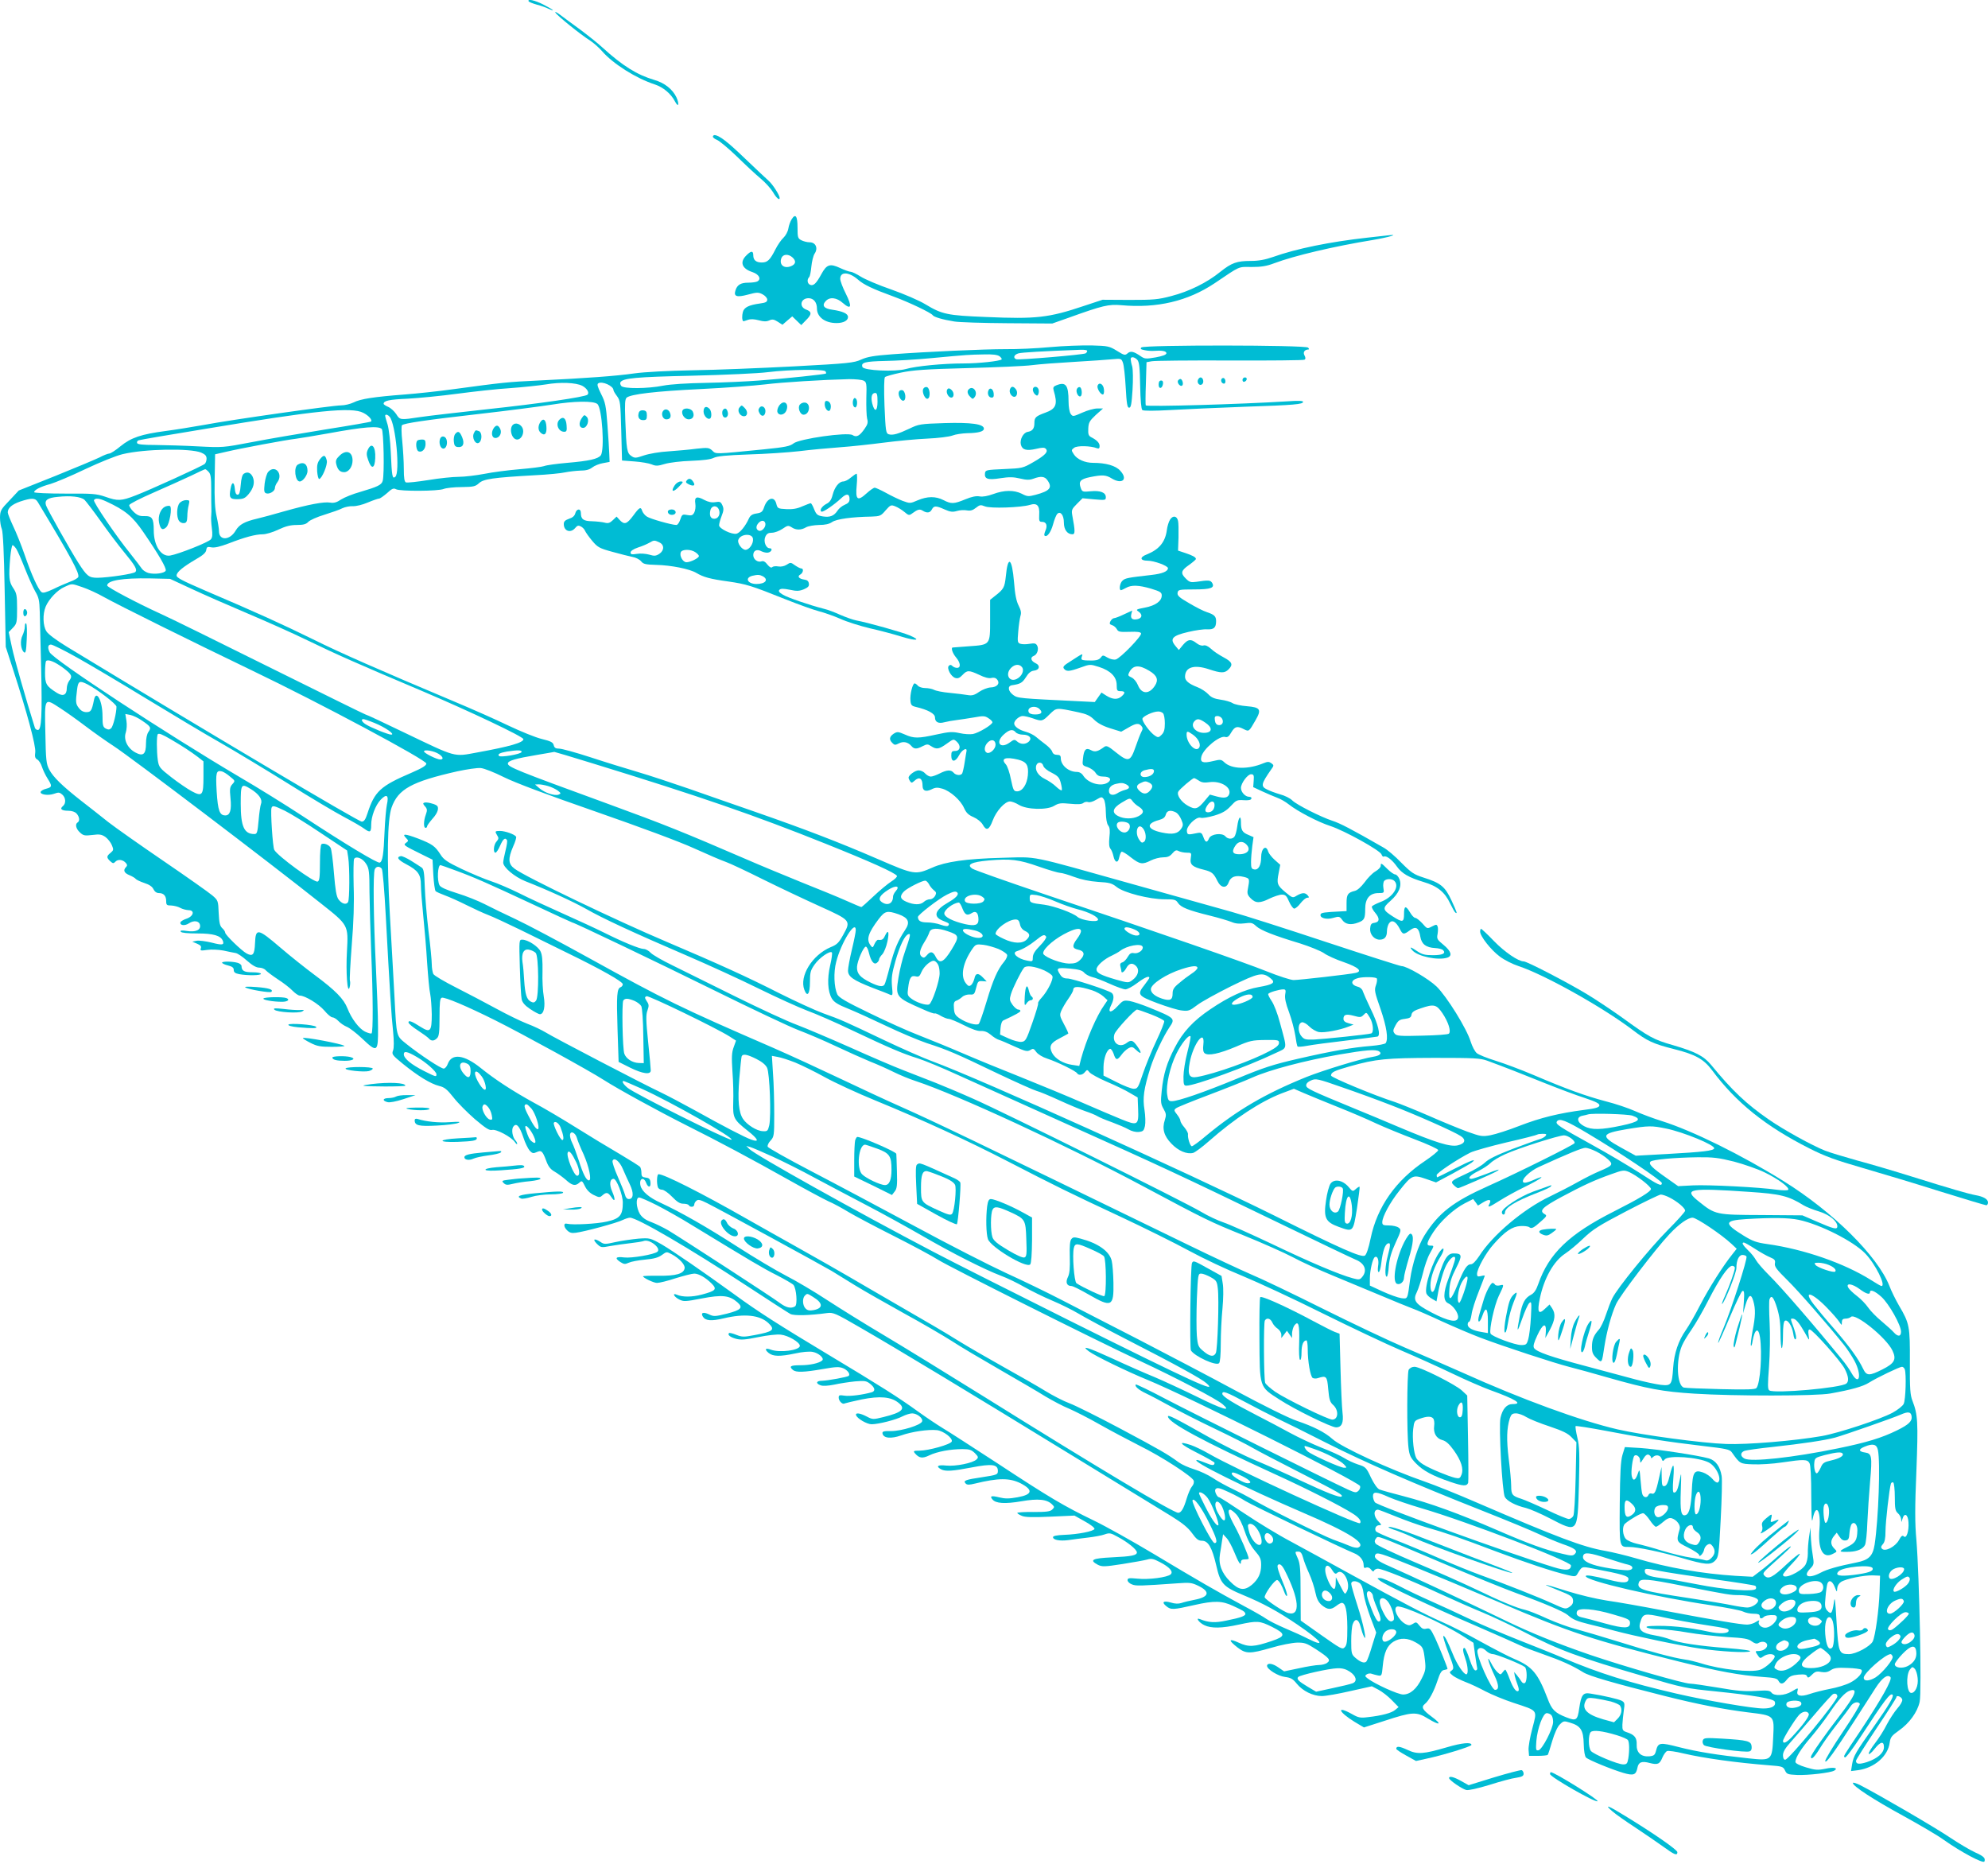 <?xml version="1.0" standalone="no"?>
<!DOCTYPE svg PUBLIC "-//W3C//DTD SVG 20010904//EN"
 "http://www.w3.org/TR/2001/REC-SVG-20010904/DTD/svg10.dtd">
<svg version="1.0" xmlns="http://www.w3.org/2000/svg"
 width="1280pt" height="1200pt" viewBox="0 0 1280 1200"
 preserveAspectRatio="xMidYMid meet">
<g transform="translate(0,1200) scale(0.1,-0.1)"
fill="#00bcd4" stroke="none">
<path d="M3404 11991 c3 -4 27 -14 53 -21 27 -7 60 -19 76 -27 15 -7 27 -11
27 -8 0 2 -27 18 -60 35 -57 29 -107 40 -96 21z"/>
<path d="M3576 11919 c11 -20 164 -143 223 -180 23 -15 58 -46 77 -68 70 -81
218 -175 341 -215 54 -18 104 -60 130 -111 22 -41 28 -15 8 29 -25 52 -76 92
-141 111 -112 33 -204 90 -335 209 -30 28 -96 80 -144 116 -49 36 -107 78
-129 95 -21 16 -35 22 -30 14z"/>
<path d="M4590 11120 c0 -6 12 -15 27 -21 15 -6 73 -54 128 -107 55 -54 124
-118 153 -142 30 -25 65 -64 79 -87 21 -37 43 -56 43 -38 0 18 -44 87 -71 111
-18 16 -87 81 -154 145 -111 107 -166 149 -195 149 -5 0 -10 -5 -10 -10z"/>
<path d="M5097 10588 c-8 -13 -18 -39 -21 -59 -3 -20 -18 -47 -32 -60 -14 -13
-37 -46 -51 -74 -35 -69 -51 -85 -88 -85 -37 0 -55 15 -55 47 0 30 -15 29 -45
-2 -44 -43 -28 -85 40 -107 41 -14 58 -43 33 -59 -7 -5 -34 -9 -60 -9 -49 0
-72 -14 -83 -51 -12 -38 9 -45 80 -26 59 16 68 16 95 2 17 -9 30 -24 30 -34 0
-15 -10 -20 -47 -25 -72 -10 -102 -25 -110 -55 -6 -23 -6 -51 2 -59 1 -1 14 2
29 8 19 7 40 6 71 -2 32 -9 50 -9 68 -1 19 9 30 7 54 -8 l31 -20 31 27 32 27
29 -28 29 -28 30 31 c39 38 39 55 1 69 -47 18 -35 73 16 73 32 0 54 -26 54
-66 0 -55 52 -94 126 -94 45 0 74 16 74 39 0 22 -34 37 -102 47 -53 7 -68 27
-42 55 26 29 71 24 111 -12 54 -47 61 -24 19 60 -20 39 -36 82 -36 96 0 48 56
45 114 -5 37 -33 94 -60 231 -110 98 -36 240 -104 250 -119 7 -12 65 -29 140
-41 30 -5 183 -10 342 -11 l288 -2 105 37 c222 80 258 88 340 81 229 -21 428
26 600 141 169 114 150 106 238 105 62 0 96 5 146 24 130 49 385 109 636 150
100 17 176 39 100 30 -19 -2 -80 -9 -135 -15 -243 -27 -459 -71 -610 -125 -49
-17 -91 -25 -141 -25 -91 0 -124 -12 -198 -71 -85 -69 -201 -126 -314 -155
-86 -23 -116 -25 -270 -25 l-173 1 -121 -40 c-226 -76 -307 -85 -628 -71 -252
10 -284 17 -392 82 -39 24 -137 66 -219 95 -82 28 -170 66 -197 83 -27 17 -56
31 -64 31 -9 0 -40 11 -68 24 -66 31 -87 24 -121 -38 -33 -61 -51 -78 -72 -70
-19 7 -23 34 -7 50 5 5 11 35 14 67 3 32 12 70 21 84 24 35 7 73 -32 73 -16 0
-39 6 -53 13 -23 12 -25 18 -25 82 0 74 -13 93 -38 53z m5 -245 c23 -21 23
-40 -1 -53 -48 -25 -87 2 -70 48 10 26 44 29 71 5z"/>
<path d="M6760 9765 c-85 -8 -213 -14 -285 -13 -145 0 -500 -16 -730 -33 -119
-9 -160 -16 -200 -34 -46 -21 -79 -25 -435 -44 -212 -11 -504 -23 -650 -25
-157 -3 -310 -11 -375 -20 -117 -17 -310 -31 -620 -46 -195 -9 -230 -13 -540
-55 -99 -14 -243 -29 -320 -35 -195 -15 -284 -28 -328 -51 -21 -10 -57 -19
-81 -19 -54 0 -704 -92 -884 -126 -73 -13 -184 -31 -246 -39 -157 -21 -221
-42 -290 -98 -31 -26 -64 -47 -72 -47 -8 0 -37 -11 -63 -25 -27 -13 -155 -67
-284 -119 l-236 -94 -60 -64 c-56 -58 -60 -66 -61 -110 0 -26 5 -59 12 -75 7
-18 14 -153 18 -393 l7 -365 47 -145 c90 -277 148 -493 143 -533 -4 -29 -1
-39 13 -47 10 -5 24 -27 30 -47 7 -21 23 -55 36 -75 31 -49 30 -56 -8 -66 -17
-4 -33 -13 -36 -20 -6 -18 48 -26 85 -13 30 11 37 10 54 -5 23 -20 25 -57 4
-74 -22 -18 -9 -30 34 -30 24 0 44 -7 54 -18 19 -21 22 -48 7 -57 -18 -11 -11
-41 14 -64 22 -21 31 -23 80 -17 47 6 60 4 85 -13 15 -11 34 -35 41 -52 12
-29 12 -33 -8 -50 -27 -21 -27 -31 -2 -54 17 -15 21 -16 34 -2 17 17 49 12 67
-10 9 -10 9 -17 1 -25 -21 -21 -13 -39 22 -53 19 -8 37 -19 40 -24 4 -5 28
-17 55 -26 32 -10 52 -24 59 -40 8 -16 20 -25 35 -25 31 0 47 -18 47 -52 0
-25 4 -28 33 -28 17 -1 43 -7 57 -15 14 -8 38 -14 53 -15 43 0 34 -39 -12 -55
-19 -6 -37 -17 -39 -23 -6 -20 27 -25 54 -7 33 22 68 16 72 -12 5 -31 -28 -46
-85 -37 -33 5 -44 4 -39 -5 5 -7 43 -11 108 -11 102 0 150 -14 163 -48 10 -26
-4 -29 -72 -11 -38 9 -82 15 -97 12 l-28 -6 31 -13 c23 -10 29 -17 24 -30 -5
-15 -1 -16 41 -10 26 4 71 2 104 -4 31 -7 67 -14 79 -16 13 -2 45 -24 73 -49
35 -31 60 -45 79 -45 16 0 35 -8 42 -17 8 -9 43 -35 79 -59 36 -23 78 -56 94
-73 17 -17 37 -31 46 -31 34 0 122 -54 158 -96 20 -24 43 -44 52 -44 9 0 27
-11 39 -24 13 -14 37 -30 54 -37 18 -7 62 -41 99 -76 98 -93 103 -89 102 72 0
72 -7 249 -14 395 -15 303 -19 597 -7 623 9 20 30 22 45 4 6 -7 17 -138 26
-307 26 -484 36 -640 47 -741 6 -64 6 -104 0 -122 -10 -25 -6 -30 65 -88 94
-76 176 -127 232 -141 34 -8 51 -22 92 -74 27 -35 89 -97 137 -139 70 -59 93
-74 111 -70 27 7 124 -45 147 -78 8 -12 15 -17 15 -11 0 5 -5 15 -10 20 -20
20 -29 72 -15 90 19 27 40 5 65 -70 11 -35 30 -72 40 -84 17 -18 24 -20 45
-10 31 14 38 8 62 -56 13 -36 27 -54 53 -69 19 -11 52 -35 73 -53 41 -38 62
-42 88 -18 15 14 18 12 35 -23 12 -25 32 -45 57 -57 35 -17 39 -17 56 -2 25
22 36 20 57 -11 25 -39 28 -15 5 37 -19 44 -15 80 10 80 19 0 59 -103 59 -153
0 -81 -18 -103 -102 -122 -65 -15 -221 -23 -257 -14 -23 7 -23 -19 -1 -41 17
-17 30 -21 58 -17 56 7 267 64 301 82 17 8 38 15 47 15 46 0 380 -195 754
-440 140 -92 266 -173 279 -180 24 -12 120 -10 237 6 39 5 53 -1 210 -92 243
-140 706 -420 1349 -814 308 -188 604 -369 657 -402 71 -44 107 -73 133 -109
28 -39 41 -49 64 -49 40 0 65 -43 92 -159 27 -118 44 -137 174 -191 128 -53
225 -106 350 -191 153 -104 189 -151 67 -90 -31 16 -97 46 -147 67 -49 21
-103 48 -120 60 -16 12 -84 51 -150 86 -163 88 -297 165 -580 335 -132 79
-305 176 -384 214 -190 92 -282 146 -621 369 -157 102 -314 204 -350 225 -36
22 -105 68 -155 104 -134 97 -249 169 -585 371 -313 188 -451 276 -600 385
-207 150 -398 281 -468 322 -76 43 -78 43 -152 38 -41 -4 -107 -13 -147 -22
-67 -15 -74 -15 -97 1 -39 25 -53 19 -24 -11 27 -26 28 -27 90 -15 35 6 92 14
128 18 36 4 74 10 85 14 37 14 114 -47 88 -69 -20 -18 -167 -43 -214 -37 -55
7 -64 -4 -24 -30 22 -14 30 -15 53 -4 15 7 62 16 105 20 57 5 86 13 109 30 30
22 30 22 64 4 48 -26 87 -68 82 -90 -6 -35 -55 -49 -165 -48 -57 1 -103 -1
-103 -3 0 -10 69 -43 90 -43 15 0 69 13 120 30 52 16 106 30 120 30 29 0 74
-26 113 -65 35 -36 26 -46 -64 -70 -64 -17 -124 -17 -161 -1 -32 14 -19 -13
14 -30 30 -15 38 -15 147 6 130 25 177 20 228 -24 40 -35 26 -50 -67 -74 -77
-19 -85 -19 -116 -4 -37 17 -54 10 -38 -16 17 -26 54 -29 134 -10 134 32 233
21 288 -31 44 -43 32 -54 -90 -77 -69 -13 -80 -13 -118 2 -22 9 -43 14 -46 11
-12 -11 8 -27 46 -37 31 -8 59 -6 142 11 58 12 121 19 145 16 48 -5 123 -49
123 -72 0 -29 -129 -46 -186 -25 -36 14 -44 3 -15 -21 29 -23 72 -24 172 -3
44 10 91 14 111 10 39 -7 77 -41 62 -55 -19 -18 -80 -31 -140 -31 -65 0 -76
-7 -48 -31 20 -16 70 -15 195 7 80 14 102 15 127 5 29 -12 48 -38 37 -49 -7
-8 -136 -31 -172 -32 -38 0 -43 -17 -10 -29 15 -6 47 -4 88 4 35 8 96 17 134
21 62 5 73 4 98 -16 31 -25 35 -46 10 -54 -61 -17 -142 -27 -175 -22 -33 5
-38 4 -38 -13 0 -21 25 -46 38 -37 4 2 55 14 111 26 116 23 187 17 235 -21 50
-39 26 -63 -97 -93 -65 -16 -69 -16 -107 4 -44 23 -74 26 -68 8 8 -22 70 -58
100 -58 44 0 158 29 199 51 20 10 48 19 62 19 32 0 72 -32 64 -52 -9 -24 -133
-62 -200 -62 -47 1 -57 -2 -55 -15 6 -31 53 -36 120 -13 70 25 177 40 231 34
42 -5 103 -52 95 -73 -7 -19 -150 -59 -208 -59 -37 0 -41 -2 -30 -16 28 -33
49 -36 94 -14 50 24 136 40 214 40 44 0 57 -5 79 -26 22 -23 24 -27 11 -40
-23 -24 -136 -46 -195 -40 -55 6 -70 -4 -34 -24 29 -15 72 -12 198 12 129 25
168 20 168 -22 0 -24 -4 -26 -102 -41 -108 -16 -124 -22 -105 -41 9 -9 23 -9
59 0 152 37 223 37 294 2 83 -43 77 -73 -19 -90 -55 -10 -80 -10 -117 -1 -52
13 -64 9 -45 -13 21 -26 80 -30 186 -12 109 19 166 13 199 -21 15 -15 15 -17
0 -32 -13 -13 -37 -16 -120 -16 -58 1 -105 -2 -105 -6 0 -4 13 -12 30 -19 21
-9 70 -10 183 -5 l155 7 66 -37 c37 -20 65 -42 63 -49 -5 -15 -106 -35 -194
-38 -50 -2 -73 -7 -73 -15 0 -18 44 -26 98 -19 26 4 82 11 124 16 43 5 93 14
111 21 31 11 39 9 84 -16 64 -34 123 -82 123 -100 0 -19 -33 -26 -162 -32
-126 -6 -147 -17 -89 -48 27 -13 42 -13 158 5 70 11 142 24 160 29 26 8 40 5
80 -16 63 -32 89 -62 71 -79 -20 -20 -145 -36 -215 -28 -54 5 -63 4 -63 -10 0
-9 12 -21 28 -27 26 -11 52 -10 294 7 77 6 92 4 133 -16 79 -38 71 -72 -23
-90 -31 -6 -70 -15 -86 -21 -19 -6 -42 -5 -67 3 -48 14 -62 3 -30 -23 30 -25
44 -24 181 7 128 29 178 28 250 -6 65 -30 73 -35 78 -48 5 -15 -26 -27 -122
-46 -73 -16 -115 -13 -169 9 -33 14 -7 -23 28 -39 44 -21 112 -20 221 4 120
26 134 25 215 -15 89 -45 88 -60 -4 -91 -113 -38 -147 -40 -212 -10 -66 30
-68 16 -6 -32 54 -41 78 -41 217 -1 60 18 134 32 164 33 50 1 63 -4 122 -42
87 -57 98 -70 73 -88 -10 -8 -34 -14 -52 -14 -18 0 -76 -9 -129 -21 l-96 -20
-38 26 c-37 26 -70 30 -72 10 -1 -22 71 -67 116 -72 37 -5 50 -12 75 -43 38
-47 104 -80 162 -80 24 0 106 14 183 32 l139 31 42 -22 c23 -12 62 -42 86 -67
l44 -45 -23 -19 c-23 -19 -85 -36 -176 -46 -47 -6 -61 -3 -101 20 -104 58 -88
14 18 -51 l59 -35 131 42 c180 59 207 61 281 15 79 -48 94 -39 23 13 -59 44
-68 61 -42 82 26 21 57 79 80 148 17 52 27 68 44 70 11 2 21 5 21 7 0 9 -54
143 -80 199 -29 60 -34 65 -56 60 -19 -5 -29 0 -45 20 -19 24 -22 24 -42 11
-18 -11 -27 -12 -46 -2 -47 24 -86 102 -56 113 30 12 299 -109 426 -191 l66
-42 10 -74 c6 -41 12 -81 14 -89 2 -8 -3 -15 -11 -15 -9 0 -23 26 -38 72 -13
40 -28 73 -33 73 -13 0 -11 -21 6 -70 17 -48 20 -100 6 -100 -17 0 -61 65 -87
131 -35 85 -54 122 -61 115 -3 -3 12 -51 33 -107 36 -95 37 -102 21 -114 -17
-12 -16 -14 8 -34 15 -11 51 -29 82 -41 30 -11 87 -38 126 -59 40 -21 122 -55
183 -75 160 -53 152 -42 120 -165 -15 -56 -26 -119 -24 -139 l3 -37 57 0 c31
0 59 3 63 6 3 3 16 43 29 89 15 50 34 93 49 107 23 23 27 24 65 12 69 -20 87
-48 89 -137 1 -46 7 -81 15 -88 17 -16 166 -77 241 -99 65 -19 81 -13 90 34 7
36 28 44 79 30 51 -13 64 -8 82 36 8 19 22 38 30 41 8 3 55 -3 103 -15 138
-32 342 -60 556 -77 81 -6 88 -8 100 -33 11 -24 18 -26 77 -29 70 -3 217 14
240 28 28 17 -2 24 -57 12 -50 -10 -64 -9 -125 9 -43 13 -68 26 -68 35 0 28
39 89 100 159 33 39 86 107 117 153 62 92 103 137 134 147 55 18 35 -30 -65
-160 -99 -128 -186 -253 -186 -266 0 -24 22 -3 56 52 20 34 70 104 110 155 41
52 81 105 90 119 16 25 48 33 59 15 3 -5 -46 -87 -110 -181 -64 -95 -115 -179
-113 -188 4 -18 55 53 188 259 51 80 113 175 136 212 43 66 76 90 96 70 14
-14 -59 -143 -191 -342 -120 -179 -113 -167 -102 -175 6 -3 49 54 97 127 162
248 195 291 210 276 9 -10 -24 -67 -120 -203 -119 -168 -132 -191 -141 -244
l-7 -44 47 6 c104 15 191 90 202 177 5 35 13 45 58 77 68 47 121 120 135 186
14 61 -2 810 -21 1042 -10 108 -10 209 0 445 12 315 9 362 -25 450 -15 38 -18
76 -17 250 1 230 -2 249 -70 364 -22 38 -50 95 -62 127 -76 192 -363 477 -682
675 -270 168 -586 324 -783 386 -52 16 -129 45 -172 64 -42 19 -128 48 -192
64 -128 34 -250 78 -463 169 -78 33 -187 74 -242 91 -55 17 -110 39 -122 49
-12 9 -30 43 -40 75 -25 83 -153 289 -219 354 -52 50 -192 132 -227 132 -8 0
-225 69 -482 154 -256 85 -531 173 -611 195 -80 22 -361 101 -625 175 -700
196 -614 179 -855 173 -230 -6 -362 -25 -447 -63 -110 -48 -115 -47 -351 55
-247 107 -468 192 -787 303 -126 44 -320 111 -430 150 -110 38 -258 87 -330
108 -71 21 -208 63 -302 94 -95 31 -186 56 -203 56 -22 0 -31 5 -35 23 -5 18
-19 25 -76 39 -39 9 -137 49 -217 87 -81 39 -237 108 -347 154 -482 203 -733
313 -910 401 -195 96 -369 175 -695 314 -150 65 -185 83 -183 98 2 22 41 54
126 104 44 25 63 42 65 59 3 20 8 22 33 17 21 -4 55 4 111 25 103 40 173 59
220 59 20 0 65 13 100 30 47 22 78 30 119 30 43 0 60 5 74 20 10 11 57 32 104
46 47 15 100 33 116 42 17 8 47 14 67 13 21 -1 62 9 97 24 33 14 66 25 72 25
6 0 29 16 51 35 31 29 42 34 58 25 26 -14 272 -13 307 2 15 6 67 12 115 12 77
1 89 4 112 25 29 27 90 36 356 51 85 4 175 13 200 19 25 5 68 10 96 11 36 0
59 6 77 20 15 12 46 24 69 28 l43 8 -2 50 c-1 27 -6 112 -12 189 -9 125 -14
146 -41 199 -23 46 -27 62 -18 68 25 16 98 -17 98 -44 0 -5 10 -22 23 -39 21
-29 22 -43 27 -222 l5 -192 80 -6 c44 -3 94 -12 111 -19 26 -11 39 -11 85 3
30 9 105 18 169 20 76 3 126 9 145 19 22 11 82 17 225 22 107 3 254 13 325 21
72 9 189 20 260 25 72 5 200 19 285 30 85 11 211 23 280 26 69 3 142 12 163
20 20 8 63 14 95 15 72 1 107 11 107 29 0 30 -82 41 -253 36 -156 -5 -167 -7
-225 -35 -74 -35 -109 -45 -135 -37 -18 6 -20 21 -27 182 -4 107 -3 180 3 186
5 5 51 18 103 29 77 16 155 22 429 29 184 5 371 13 415 19 44 6 166 15 270 21
105 6 216 14 247 17 56 5 58 5 68 -22 6 -15 14 -86 18 -159 6 -106 10 -131 22
-131 12 0 16 23 22 115 4 68 3 129 -2 150 -6 19 -10 41 -10 48 0 18 24 15 43
-5 12 -14 16 -48 18 -166 2 -95 7 -151 14 -157 7 -6 75 -6 181 0 93 5 306 15
474 21 329 11 380 16 380 32 0 7 -34 8 -102 3 -305 -19 -902 -36 -911 -26 -2
3 -2 66 1 142 l4 136 33 6 c18 4 244 6 503 5 258 -1 475 1 481 5 8 5 8 13 0
28 -11 20 0 37 26 38 5 0 4 5 -3 12 -17 17 -1056 18 -1073 1 -9 -9 -4 -13 23
-18 18 -4 45 -5 58 -4 50 4 80 -1 80 -15 0 -10 -22 -18 -69 -27 -64 -11 -71
-10 -97 8 -45 31 -65 35 -84 18 -16 -14 -22 -13 -68 16 -49 30 -57 32 -164 35
-62 1 -183 -3 -268 -11z m240 -24 c0 -6 -5 -13 -10 -16 -14 -9 -431 -44 -447
-38 -22 9 -14 30 15 38 22 6 157 14 400 23 23 1 42 -2 42 -7z m-564 -35 c10
-8 16 -17 13 -20 -11 -11 -147 -26 -244 -26 -133 0 -307 -17 -373 -36 -68 -19
-270 -10 -279 13 -11 29 16 36 144 39 70 1 205 9 298 18 245 23 242 22 336 24
60 2 91 -2 105 -12z m-1121 -97 c4 -6 5 -12 3 -14 -5 -5 -257 -32 -431 -45
-76 -6 -229 -13 -340 -15 -123 -2 -231 -9 -277 -18 -100 -20 -254 -21 -270 -2
-6 8 -9 19 -5 24 16 26 96 34 460 42 209 5 430 15 490 23 138 17 361 20 370 5z
m246 -60 c18 -9 20 -19 17 -112 -1 -56 1 -115 5 -132 7 -24 4 -37 -15 -64 -33
-48 -53 -59 -79 -42 -33 20 -343 -24 -380 -54 -23 -18 -52 -24 -190 -38 -323
-32 -308 -32 -333 -8 -21 19 -28 20 -102 12 -43 -6 -124 -13 -179 -17 -56 -3
-125 -15 -158 -26 -53 -18 -60 -19 -82 -4 -28 18 -32 41 -39 233 -4 105 -2
133 9 143 27 22 184 41 475 55 162 8 349 22 415 30 112 14 374 30 543 34 40 0
82 -4 93 -10z m-1812 -33 c30 -16 47 -44 34 -57 -15 -15 -312 -58 -648 -94
-181 -20 -374 -42 -427 -50 -132 -20 -133 -20 -157 19 -12 18 -35 39 -51 46
-17 7 -30 16 -30 20 0 20 36 28 155 33 72 4 216 18 320 32 105 14 258 31 340
36 83 6 186 17 230 24 93 16 192 12 234 -9z m1901 -102 c0 -64 -19 -71 -34
-12 -10 41 -3 68 19 68 12 0 15 -12 15 -56z m-1804 -15 c31 -25 48 -297 22
-331 -18 -23 -75 -36 -216 -48 -68 -6 -135 -15 -149 -21 -14 -5 -85 -14 -157
-20 -72 -6 -174 -19 -228 -30 -53 -10 -127 -19 -164 -19 -37 0 -126 -9 -197
-21 -70 -11 -135 -18 -143 -15 -10 4 -14 26 -14 88 0 46 -5 125 -10 177 -6 54
-6 99 -2 103 13 13 148 33 507 74 176 20 383 47 460 59 140 23 266 25 291 4z
m-1507 -57 c34 -17 60 -46 50 -56 -3 -3 -135 -26 -294 -51 -160 -26 -373 -62
-475 -82 -183 -35 -187 -35 -345 -27 -88 5 -211 8 -274 9 -82 0 -115 4 -118
12 -3 7 1 15 9 18 7 3 204 37 438 75 708 118 934 141 1009 102z m170 -26 c39
-46 68 -360 36 -386 -19 -16 -22 2 -29 160 -3 69 -12 147 -20 175 -9 28 -16
53 -16 58 0 12 17 8 29 -7z m-51 -78 c12 -12 18 -291 6 -334 -7 -26 -32 -38
-144 -71 -47 -13 -102 -35 -124 -49 -28 -19 -46 -24 -70 -20 -40 7 -140 -12
-296 -56 -69 -20 -147 -41 -173 -47 -82 -19 -116 -38 -139 -76 -37 -65 -108
-68 -108 -5 0 16 -7 58 -15 94 -11 49 -15 111 -13 234 l3 167 70 16 c93 22
387 77 450 84 28 4 122 19 210 35 228 42 322 49 343 28z m-1163 -152 c26 -11
35 -21 35 -39 0 -14 -6 -29 -12 -34 -20 -16 -354 -168 -443 -202 -95 -37 -116
-38 -198 -9 -56 19 -82 21 -259 20 -110 0 -198 4 -198 9 0 15 42 36 105 53 33
10 134 52 225 96 94 44 197 86 240 96 141 34 434 39 505 10z m49 -125 c13 -14
16 -38 16 -112 0 -52 0 -105 1 -119 1 -14 0 -36 -1 -50 -2 -14 0 -50 4 -80 5
-40 4 -60 -6 -72 -14 -19 -209 -96 -263 -105 -58 -9 -105 64 -105 162 0 78
-11 94 -60 92 -31 -1 -46 5 -70 28 -17 16 -29 36 -28 43 2 8 73 44 158 81 85
37 193 86 240 108 47 23 88 42 91 42 3 1 13 -7 23 -18z m-800 -179 c10 -10 57
-71 104 -137 47 -66 113 -154 147 -195 76 -92 91 -118 76 -133 -12 -12 -173
-36 -243 -37 -56 0 -68 10 -124 97 -48 75 -201 346 -208 370 -10 33 10 48 76
54 83 9 149 1 172 -19z m-301 -14 c214 -355 270 -459 261 -483 -3 -7 -26 -21
-52 -30 -26 -10 -75 -31 -109 -48 -48 -22 -66 -27 -76 -19 -22 18 -65 114
-108 239 -22 64 -56 148 -75 187 -18 39 -34 78 -34 87 0 28 26 51 80 70 73 24
97 24 113 -3z m442 3 c121 -56 168 -95 238 -197 98 -143 150 -232 144 -248 -7
-17 -72 -26 -112 -15 -16 5 -35 17 -42 28 -7 11 -41 55 -75 98 -93 115 -240
332 -233 343 9 15 35 12 80 -9z m-580 -305 c8 -12 33 -69 55 -125 22 -56 52
-123 67 -149 23 -39 27 -58 29 -131 1 -47 5 -212 9 -367 7 -299 2 -394 -21
-394 -8 0 -16 6 -19 13 -59 188 -132 443 -148 519 l-21 98 27 28 c25 26 27 34
27 124 0 85 -3 99 -25 132 -27 40 -30 68 -19 199 4 43 11 77 15 77 5 0 15 -11
24 -24z m1130 -258 c77 -36 237 -106 355 -156 118 -50 294 -128 390 -175 186
-90 316 -148 740 -327 301 -128 650 -293 650 -309 0 -22 -85 -47 -299 -86
-152 -28 -129 -34 -463 126 -136 66 -250 119 -255 119 -4 0 -277 135 -608 299
-330 164 -652 323 -715 351 -143 65 -340 169 -340 180 0 33 99 49 275 46 l130
-3 140 -65z m-703 11 c33 -11 95 -39 137 -63 97 -54 555 -281 956 -474 434
-208 1120 -575 1120 -598 0 -13 -26 -29 -95 -59 -201 -86 -238 -120 -284 -262
-13 -40 -22 -53 -37 -53 -21 0 -989 574 -1898 1126 -69 42 -121 81 -132 99
-23 36 -25 111 -5 159 20 48 75 107 121 127 50 23 44 23 117 -2z m-37 -452
c83 -46 283 -165 447 -265 163 -99 376 -227 475 -283 98 -56 295 -175 438
-264 143 -90 305 -186 360 -215 55 -29 114 -63 131 -76 37 -27 44 -23 44 26 0
53 27 125 61 161 39 41 54 29 40 -32 -5 -24 -12 -102 -15 -174 -6 -148 -13
-192 -31 -199 -15 -5 -217 116 -497 300 -108 71 -290 184 -405 251 -471 278
-1197 754 -1223 803 -15 29 -12 50 8 50 10 0 85 -37 167 -83z m-87 -68 c55
-42 60 -53 37 -83 -8 -11 -15 -32 -15 -47 0 -43 -23 -55 -62 -31 -70 44 -78
57 -78 131 0 37 3 71 7 75 13 13 57 -5 111 -45z m155 -105 c64 -33 187 -127
187 -144 0 -39 -21 -126 -34 -138 -11 -11 -18 -11 -35 -3 -18 10 -21 21 -21
82 0 98 -41 173 -55 102 -14 -69 -20 -78 -49 -78 -19 0 -35 9 -48 26 -21 27
-22 39 -12 117 7 58 15 62 67 36z m-173 -155 c34 -22 106 -73 160 -114 54 -41
135 -98 181 -128 103 -66 1011 -755 1337 -1015 176 -139 175 -138 166 -306 -8
-137 3 -282 17 -233 4 16 5 35 2 43 -3 8 3 112 12 232 12 147 16 269 12 378
-2 89 -1 167 3 174 13 21 57 3 78 -33 18 -28 21 -50 21 -182 1 -83 6 -256 11
-385 12 -289 13 -517 2 -524 -4 -2 -23 3 -42 12 -38 19 -87 83 -113 150 -24
61 -77 115 -209 213 -58 43 -160 124 -224 179 -145 124 -158 126 -162 27 -3
-74 -14 -87 -54 -66 -33 18 -138 120 -138 134 0 7 -9 20 -19 29 -15 14 -20 34
-23 98 -3 79 -4 81 -41 113 -21 18 -161 117 -312 220 -151 103 -313 217 -359
253 -46 37 -124 98 -173 136 -120 94 -181 153 -206 201 -19 36 -22 60 -25 238
-5 230 -8 225 98 156z m525 -79 c56 -38 60 -45 41 -72 -10 -13 -16 -44 -16
-74 0 -70 -18 -86 -68 -59 -51 27 -78 83 -62 129 6 19 8 52 4 76 l-7 43 32 -6
c18 -4 52 -20 76 -37z m1497 -15 c67 -27 135 -74 107 -75 -19 0 -133 46 -165
67 -25 16 -32 33 -14 33 5 0 38 -11 72 -25z m-1311 -106 c69 -40 130 -80 172
-112 l37 -29 0 -98 c0 -122 -7 -131 -76 -94 -26 14 -85 54 -130 89 -77 60 -81
66 -88 111 -8 59 -8 159 0 167 8 7 29 -1 85 -34z m1725 -94 c27 -18 32 -35 9
-35 -23 0 -105 41 -105 52 0 15 66 3 96 -17z m532 13 c-5 -14 -134 -36 -145
-25 -11 11 5 20 50 28 71 11 99 10 95 -3z m461 -74 c693 -213 1039 -333 1496
-516 292 -117 447 -187 460 -207 3 -6 -13 -22 -37 -37 -23 -15 -75 -58 -114
-95 -40 -38 -75 -69 -78 -69 -3 0 -47 18 -98 41 -51 23 -181 76 -289 119 -108
44 -268 110 -355 148 -401 173 -524 223 -894 358 -584 213 -640 236 -640 258
0 18 47 32 190 56 58 10 107 18 109 19 2 0 115 -33 250 -75z m-574 -88 c73
-36 272 -111 589 -221 287 -100 541 -194 635 -237 86 -39 179 -79 206 -88 28
-10 136 -61 240 -113 105 -52 268 -129 363 -172 201 -91 202 -92 151 -184 -28
-51 -40 -63 -80 -79 -119 -50 -204 -187 -170 -275 19 -50 36 -27 36 51 0 62 4
75 30 112 31 44 98 90 111 78 4 -4 -1 -42 -11 -84 -20 -87 -16 -167 11 -213
14 -23 38 -39 104 -65 47 -19 157 -69 245 -111 88 -42 206 -92 262 -111 136
-44 189 -67 453 -194 124 -59 239 -110 255 -114 17 -4 82 -31 145 -60 63 -29
140 -61 170 -71 30 -10 64 -24 75 -31 11 -7 53 -25 93 -39 40 -15 88 -35 107
-46 20 -12 47 -19 67 -17 28 3 33 8 40 38 4 19 3 66 -3 104 -13 77 -4 137 38
271 25 79 83 202 122 260 40 58 37 60 -129 128 -47 19 -104 38 -126 42 -40 6
-44 4 -80 -35 -42 -46 -65 -41 -40 8 19 37 20 66 4 79 -23 18 -254 93 -285 93
-22 0 -36 7 -47 25 -28 43 -22 46 61 39 58 -5 81 -12 93 -26 8 -10 31 -23 50
-28 19 -4 71 -24 115 -44 44 -20 90 -36 101 -36 12 0 46 18 75 40 49 37 79 50
79 34 0 -3 -14 -23 -30 -44 -50 -63 -45 -71 82 -119 62 -23 133 -45 158 -47
41 -5 50 -2 97 34 28 22 127 76 219 122 180 88 204 93 256 50 33 -27 15 -39
-77 -55 -92 -16 -191 -61 -312 -143 -110 -74 -178 -147 -230 -249 -50 -96 -72
-167 -83 -275 -8 -74 -6 -87 12 -118 17 -30 18 -39 8 -71 -19 -56 -6 -103 43
-153 44 -46 99 -69 139 -59 13 4 58 37 101 75 168 148 332 255 468 308 l80 30
67 -29 c37 -16 135 -56 217 -89 83 -33 193 -80 245 -105 52 -24 164 -70 248
-102 87 -33 152 -63 152 -70 0 -7 -38 -38 -84 -69 -189 -126 -309 -296 -351
-499 -13 -64 -27 -104 -37 -111 -23 -14 -151 42 -590 261 -553 274 -1886 876
-2193 989 -55 20 -194 81 -310 136 -260 124 -278 132 -395 174 -52 19 -178 77
-280 128 -206 105 -398 192 -725 331 -324 137 -916 421 -982 472 -41 30 -43
64 -9 143 14 30 22 59 19 63 -9 15 -71 37 -103 37 -34 0 -35 -2 -18 -30 10
-15 9 -22 -5 -38 -19 -20 -23 -72 -7 -72 6 0 19 20 30 45 19 44 33 55 44 36 4
-5 -1 -35 -9 -67 -8 -32 -15 -67 -15 -78 0 -30 72 -91 141 -119 157 -62 304
-130 389 -177 112 -64 304 -153 646 -300 142 -61 354 -158 469 -215 116 -57
255 -120 310 -141 55 -20 186 -77 290 -127 243 -115 325 -150 424 -181 44 -14
160 -62 258 -107 98 -44 417 -188 708 -319 606 -272 716 -323 1355 -632 256
-124 480 -231 498 -238 58 -23 77 -69 44 -110 -16 -20 -21 -21 -62 -10 -86 23
-275 103 -519 220 -135 64 -276 127 -312 139 -36 12 -101 42 -144 68 -105 63
-1270 641 -1465 727 -85 38 -195 84 -245 104 -49 19 -142 55 -205 80 -63 24
-221 92 -350 150 -129 57 -282 122 -340 144 -58 21 -235 103 -395 182 -159 79
-342 169 -406 201 -64 31 -127 67 -140 81 -12 13 -32 24 -43 24 -27 0 -136 45
-254 104 -50 25 -173 82 -272 126 -99 44 -224 102 -279 130 -55 27 -135 62
-178 76 -43 14 -128 50 -190 79 -92 44 -116 60 -136 92 -36 56 -53 68 -145
104 -85 32 -107 33 -77 3 16 -17 16 -18 0 -30 -20 -15 -20 -15 105 -77 l65
-32 5 -97 c3 -53 10 -101 15 -106 6 -5 33 -17 60 -27 28 -10 90 -38 138 -62
48 -24 111 -53 140 -64 29 -11 120 -53 202 -93 83 -41 220 -108 305 -150 218
-106 360 -186 360 -203 0 -7 -6 -16 -14 -19 -24 -9 -27 -51 -20 -269 l7 -212
74 -37 c81 -40 133 -47 133 -18 0 9 -7 92 -17 185 -14 137 -15 174 -4 202 10
29 10 38 -5 59 -14 23 -14 26 -1 32 15 5 449 -205 534 -259 l42 -27 -15 -42
c-13 -35 -14 -64 -8 -158 5 -63 7 -152 5 -198 -3 -100 3 -111 94 -183 67 -53
77 -76 24 -57 -42 14 -187 90 -361 187 -80 44 -180 97 -224 118 -111 52 -692
355 -741 386 -23 14 -76 40 -119 56 -44 17 -133 61 -199 97 -66 36 -182 97
-257 135 -75 38 -142 77 -148 88 -5 11 -10 39 -10 63 0 24 -9 120 -21 213 -11
94 -22 222 -24 285 -3 93 -7 117 -21 125 -8 6 -39 25 -67 43 -29 18 -58 31
-66 30 -31 -6 -19 -24 34 -52 76 -40 95 -66 95 -133 0 -29 7 -118 15 -197 8
-80 20 -216 25 -303 6 -87 14 -178 20 -203 5 -25 9 -84 10 -131 0 -109 -9
-120 -71 -81 -58 37 -79 45 -79 29 0 -7 27 -30 60 -51 32 -21 64 -44 71 -52
15 -18 34 -18 53 2 13 12 16 40 16 135 0 95 3 121 14 125 18 7 164 -55 346
-146 176 -88 604 -323 697 -383 94 -60 344 -197 530 -291 208 -104 425 -220
660 -352 110 -62 226 -124 256 -138 31 -13 88 -44 129 -69 40 -24 172 -94 293
-155 121 -61 249 -130 285 -153 69 -44 990 -506 1295 -649 240 -112 497 -247
537 -281 61 -52 0 -34 -171 51 -88 43 -209 99 -268 124 -59 24 -182 78 -272
120 -158 72 -204 86 -151 46 38 -29 250 -132 380 -185 261 -107 1356 -654
1367 -683 3 -7 -1 -21 -10 -30 -15 -14 -21 -14 -69 8 -104 47 -996 490 -1177
585 -100 53 -186 94 -188 91 -10 -10 18 -35 65 -57 26 -12 94 -48 152 -80 58
-32 189 -99 292 -148 103 -49 213 -105 245 -124 32 -19 171 -91 308 -161 251
-128 273 -141 263 -151 -10 -10 -99 25 -263 102 -88 42 -218 100 -290 130 -71
29 -209 98 -305 152 -218 123 -260 144 -260 131 0 -38 224 -159 690 -372 202
-92 423 -204 498 -252 42 -26 61 -51 48 -63 -13 -14 -811 353 -972 447 -38 22
-90 47 -116 56 -91 30 -73 7 40 -50 61 -31 112 -60 112 -64 0 -19 -14 -19 -57
-1 -24 10 -50 19 -56 19 -49 -2 312 -180 684 -340 295 -126 413 -201 353 -224
-8 -3 -32 1 -52 10 -20 9 -68 27 -107 41 -69 25 -453 217 -530 265 -22 13 -74
40 -116 60 -42 20 -101 52 -130 72 -30 20 -84 45 -120 56 -36 11 -81 31 -100
45 -69 51 -119 80 -374 216 -143 76 -291 150 -329 164 -38 14 -108 50 -155 79
-47 29 -169 99 -270 155 -102 57 -228 130 -280 162 -53 33 -129 79 -169 102
-40 23 -222 129 -405 235 -182 107 -402 232 -487 279 -85 47 -231 130 -325
183 -283 161 -519 280 -555 280 -11 0 -13 -59 -4 -84 3 -9 15 -16 27 -16 11 0
40 -20 64 -45 32 -33 50 -45 72 -45 17 0 33 -4 36 -10 9 -15 35 -12 35 4 0 7
6 19 14 25 11 10 26 6 68 -15 86 -43 748 -404 803 -437 28 -17 95 -58 151 -93
55 -34 196 -114 313 -179 117 -64 256 -145 309 -179 53 -35 194 -118 312 -186
118 -68 250 -145 293 -172 44 -26 111 -62 151 -78 39 -17 128 -62 196 -101 69
-39 184 -100 255 -136 146 -72 341 -199 351 -226 3 -11 -1 -26 -11 -37 -9 -10
-25 -46 -35 -80 -19 -64 -35 -90 -54 -90 -32 0 -522 293 -1246 745 -239 149
-532 329 -650 399 -118 70 -282 172 -365 226 -82 54 -202 125 -265 157 -64 33
-205 117 -315 188 -201 129 -359 219 -490 280 -75 34 -122 74 -131 111 -11 45
20 61 36 19 13 -34 32 -32 28 3 -2 21 -9 28 -30 30 -23 3 -28 8 -28 30 0 15
-4 32 -8 38 -4 6 -63 43 -132 84 -69 40 -196 117 -282 171 -86 54 -208 126
-270 159 -138 76 -250 149 -343 224 -107 86 -186 96 -212 26 -6 -17 -18 -30
-26 -30 -19 0 -153 89 -237 156 -70 57 -66 39 -80 304 -6 107 -19 348 -30 535
-20 356 -16 607 11 685 42 119 128 167 424 234 61 13 128 23 150 21 23 -2 88
-28 150 -59z m-1764 4 c34 -27 34 -28 15 -49 -16 -18 -18 -30 -12 -90 8 -77
-3 -111 -33 -111 -37 0 -48 30 -56 154 -7 124 -3 139 35 129 10 -3 33 -17 51
-33z m2048 -61 c21 -6 48 -19 62 -29 22 -17 22 -19 6 -26 -26 -10 -91 12 -124
41 l-28 24 24 1 c13 0 40 -5 60 -11z m-1913 -20 c50 -31 75 -66 65 -93 -5 -12
-12 -61 -16 -109 -7 -77 -10 -87 -27 -87 -66 0 -88 48 -88 195 0 129 3 133 66
94z m218 -139 c33 -16 138 -80 231 -143 l170 -113 7 -44 c10 -65 9 -273 -1
-288 -12 -20 -41 -11 -62 18 -13 19 -20 60 -29 170 -6 79 -16 152 -21 161 -10
20 -44 33 -59 24 -6 -4 -10 -55 -10 -121 0 -92 -3 -116 -15 -120 -21 -8 -257
164 -279 204 -10 17 -25 248 -18 270 6 18 17 15 86 -18z m4856 -360 c63 -22
125 -40 136 -40 12 0 53 -12 90 -26 46 -17 98 -28 154 -32 74 -4 90 -9 120
-33 46 -37 211 -79 309 -79 63 0 72 -2 86 -24 19 -28 66 -47 204 -81 57 -14
120 -33 140 -41 25 -11 51 -13 84 -9 43 6 52 4 75 -18 30 -27 110 -59 282
-111 63 -20 132 -48 153 -62 20 -15 79 -42 130 -59 94 -33 122 -59 75 -69 -38
-9 -364 -46 -399 -46 -18 0 -96 25 -173 56 -144 58 -676 243 -1441 500 -236
80 -441 152 -454 161 -40 26 -8 43 105 53 142 12 194 6 324 -40z m-3758 -24
c120 -44 200 -79 502 -220 136 -64 250 -116 252 -116 12 0 535 -250 914 -437
239 -118 482 -233 540 -255 58 -22 166 -68 240 -103 74 -35 175 -80 223 -100
49 -19 119 -51 155 -69 37 -18 99 -44 137 -56 265 -87 978 -417 1462 -676 408
-218 433 -230 653 -319 118 -48 260 -111 315 -140 55 -30 168 -81 250 -115 83
-34 222 -92 310 -129 88 -37 183 -76 210 -86 28 -10 113 -47 190 -83 77 -35
187 -82 245 -104 147 -56 480 -165 575 -189 44 -11 157 -42 250 -69 253 -72
349 -90 555 -103 253 -16 785 -16 875 1 134 24 210 45 249 70 51 32 197 102
212 102 6 0 15 -7 18 -16 11 -29 6 -198 -7 -223 -6 -13 -39 -39 -72 -57 -78
-42 -347 -131 -455 -150 -178 -31 -481 -56 -615 -51 -154 5 -545 58 -700 94
-238 55 -621 195 -1002 367 -104 46 -269 118 -368 160 -99 42 -337 155 -530
251 -192 96 -399 195 -460 220 -60 26 -243 111 -405 190 -1423 692 -1625 789
-1840 885 -102 45 -286 131 -410 190 -124 59 -315 147 -425 195 -595 258 -689
304 -1185 578 -190 105 -401 217 -470 249 -69 32 -159 76 -200 97 -41 21 -121
53 -177 70 -68 21 -106 38 -113 51 -17 31 -12 130 6 130 2 0 45 -15 96 -34z
m3049 -88 c6 -13 20 -30 31 -39 17 -13 18 -19 9 -37 -7 -12 -21 -22 -33 -22
-12 0 -30 -7 -40 -17 -22 -20 -63 -20 -112 1 -41 17 -45 37 -15 67 21 21 115
69 136 69 7 0 17 -10 24 -22z m-214 -46 c-9 -10 -17 -26 -17 -34 0 -46 -36
-63 -74 -35 -25 18 -11 44 43 78 49 31 79 26 48 -9z m396 -8 c13 -13 -7 -35
-59 -65 -84 -48 -98 -90 -36 -116 45 -18 46 -19 38 -32 -4 -6 -21 -5 -49 5
-23 9 -62 15 -87 15 -42 0 -59 10 -60 35 0 14 135 118 187 144 40 20 56 24 66
14z m162 -28 c16 -11 17 -17 7 -29 -17 -21 -111 -20 -119 1 -14 35 73 57 112
28z m471 -30 c44 -19 109 -42 145 -51 71 -18 129 -48 129 -66 0 -20 -107 -5
-133 18 -28 25 -148 69 -213 78 -90 11 -94 13 -94 42 0 25 2 25 44 20 24 -4
79 -22 122 -41z m-599 -46 c17 -42 30 -48 63 -27 25 15 40 -2 40 -45 0 -34
-23 -42 -86 -28 -79 18 -134 46 -134 69 0 24 57 67 93 70 5 1 16 -17 24 -39z
m-413 -36 c65 -23 78 -51 44 -101 -47 -71 -69 -124 -98 -233 -15 -60 -31 -114
-35 -119 -10 -17 -37 -13 -92 14 -66 33 -87 57 -85 100 2 39 42 130 57 130 6
0 15 -18 20 -41 13 -54 33 -78 51 -63 8 6 14 16 14 22 0 6 9 21 21 33 11 12
26 49 33 83 13 62 5 81 -16 36 -11 -24 -19 -29 -44 -26 -6 1 -16 -11 -23 -26
-12 -27 -13 -27 -27 -8 -27 37 -14 78 53 167 41 53 54 57 127 32z m783 -64 c3
-19 15 -35 31 -43 34 -16 37 -32 13 -56 -28 -28 -83 -27 -148 4 -29 13 -53 28
-53 32 0 33 82 92 128 93 17 0 24 -7 29 -30z m-1057 -39 c0 -11 -11 -67 -25
-125 -14 -58 -25 -119 -25 -135 0 -39 33 -62 158 -111 53 -20 105 -40 114 -45
16 -6 17 -1 11 57 -4 52 0 82 22 159 29 101 59 165 83 174 18 7 14 -10 -22
-114 -15 -41 -33 -115 -41 -165 -20 -125 -19 -127 159 -205 37 -17 71 -29 75
-26 4 2 22 -5 39 -16 18 -10 41 -19 50 -19 10 0 54 -18 97 -40 51 -26 91 -40
111 -38 22 1 41 -6 63 -24 17 -15 41 -30 53 -33 13 -4 58 -23 101 -43 69 -31
81 -34 100 -23 18 12 23 11 39 -12 11 -15 40 -33 71 -43 62 -20 183 -79 192
-94 10 -16 36 -12 51 8 13 16 15 16 29 -2 8 -10 58 -38 112 -61 54 -23 121
-55 148 -72 l50 -29 3 -76 c4 -104 -3 -107 -109 -64 -46 19 -158 66 -249 106
-91 40 -266 112 -390 162 -124 49 -297 120 -385 158 -88 38 -214 89 -280 115
-66 25 -208 89 -316 142 -152 73 -199 101 -208 121 -21 46 -25 142 -7 209 31
123 126 276 126 204z m1796 4 c38 -16 42 -42 5 -38 -25 3 -71 31 -71 44 0 13
26 11 66 -6z m-1203 -11 c74 -25 75 -33 25 -116 -52 -85 -78 -97 -103 -49 -18
36 -34 39 -58 10 -15 -17 -21 -18 -33 -8 -19 15 -12 46 20 97 13 20 26 47 30
60 9 27 50 30 119 6z m171 6 c65 -15 73 -57 9 -47 -38 7 -83 32 -83 47 0 12
23 12 74 0z m686 -6 c0 -8 -11 -30 -25 -48 -33 -44 -32 -62 5 -70 42 -8 48
-32 17 -64 -21 -21 -36 -26 -74 -26 -49 1 -143 35 -164 60 -16 20 51 86 131
129 71 38 110 45 110 19z m-224 -35 c3 -6 -14 -32 -40 -58 -33 -33 -46 -55
-46 -75 0 -27 -2 -28 -36 -21 -62 11 -104 50 -66 61 37 12 79 36 120 69 47 38
57 41 68 24z m-307 -79 c27 -12 52 -29 55 -37 4 -8 -5 -28 -19 -45 -42 -50
-71 -116 -113 -257 -22 -73 -44 -137 -50 -143 -13 -13 -80 6 -123 35 -28 19
-35 30 -37 65 -3 33 1 44 15 49 10 3 27 14 38 24 12 11 33 17 50 16 26 -2 30
2 40 43 10 41 14 45 40 43 l28 -2 -23 24 c-31 33 -49 31 -56 -5 -4 -16 -13
-35 -21 -42 -13 -10 -19 -8 -34 11 -37 46 -20 134 44 225 19 26 24 28 68 23
26 -3 70 -16 98 -27z m928 14 c7 -20 -28 -46 -55 -41 -19 4 -28 -2 -41 -24 -9
-16 -24 -32 -34 -35 -14 -4 -17 -12 -13 -27 3 -12 6 -25 6 -29 0 -17 17 -7 30
16 18 35 40 40 64 17 25 -25 15 -64 -24 -92 -24 -18 -27 -18 -105 4 -99 29
-125 43 -125 66 0 23 50 67 100 89 19 9 42 22 51 29 42 34 138 52 146 27z
m-1317 -115 c6 -10 10 -35 10 -56 0 -47 -49 -193 -68 -200 -19 -8 -85 14 -115
38 -24 18 -26 25 -20 67 8 67 19 83 48 76 20 -5 26 -1 38 28 16 38 64 79 84
71 8 -3 18 -14 23 -24z m684 -37 c25 -12 49 -28 52 -37 8 -19 -31 -96 -68
-137 -16 -17 -26 -33 -24 -37 3 -4 -14 -60 -37 -126 -39 -112 -44 -120 -70
-123 -15 -2 -52 8 -83 22 l-55 25 3 42 c2 25 9 45 18 49 76 35 110 54 110 61
0 5 -6 9 -14 9 -8 0 -25 14 -37 31 -19 27 -20 35 -10 68 11 38 64 145 84 170
14 17 69 10 131 -17z m986 16 c0 -7 -17 -24 -38 -37 -20 -13 -56 -40 -79 -60
-35 -28 -43 -42 -43 -68 0 -41 -16 -49 -67 -33 -46 15 -73 37 -73 61 0 33 99
98 200 130 66 21 100 24 100 7z m1155 -68 c3 -6 1 -25 -6 -44 -11 -30 -8 -45
30 -153 39 -114 51 -192 33 -219 -4 -6 -45 -14 -92 -18 -124 -10 -251 -32
-469 -82 -165 -38 -224 -57 -397 -129 -213 -88 -378 -145 -419 -145 -20 0 -25
6 -30 43 -9 59 18 178 59 262 33 67 80 125 91 113 3 -3 -6 -49 -20 -103 -14
-53 -25 -124 -25 -156 0 -51 2 -59 19 -59 55 0 395 124 574 210 79 37 76 18
29 192 -16 62 -40 123 -55 144 -14 21 -24 41 -21 45 6 10 71 29 97 29 15 0 17
-6 12 -32 -4 -23 3 -58 25 -116 17 -46 34 -113 40 -149 5 -36 11 -68 15 -71 3
-3 31 -1 63 5 31 6 143 21 247 33 105 13 196 24 204 26 22 7 5 79 -44 179 -24
50 -46 100 -50 112 -3 13 -17 26 -30 29 -51 13 -51 44 0 57 37 9 114 7 120 -3z
m-1833 -76 c25 -8 58 -26 73 -40 l26 -24 -19 -28 c-52 -72 -119 -229 -152
-351 l-11 -44 -46 7 c-57 8 -109 39 -129 77 -21 42 -11 64 49 94 29 15 53 29
55 30 2 2 -10 29 -27 60 -28 53 -30 59 -17 89 8 18 28 52 45 76 17 24 31 49
31 56 0 26 33 26 122 -2z m1033 -43 c0 -14 -82 -49 -118 -50 -30 -1 -14 21 33
46 48 25 85 27 85 4z m-3980 -25 c18 -8 38 -23 44 -34 6 -12 12 -95 13 -194
l3 -173 -33 1 c-41 2 -80 27 -92 59 -12 31 -17 326 -7 343 11 16 30 15 72 -2z
m5202 -79 c39 -58 57 -117 42 -132 -6 -6 -79 -11 -172 -13 -144 -4 -165 -2
-177 13 -12 15 -12 22 5 53 17 31 26 38 60 42 32 4 41 10 43 27 3 17 17 27 60
41 84 29 101 25 139 -31z m-1876 -8 c44 -17 82 -36 85 -43 2 -7 -20 -63 -50
-126 -30 -63 -69 -159 -87 -212 -31 -92 -34 -98 -60 -98 -14 0 -64 19 -110 43
l-84 42 0 55 c1 55 20 110 42 117 6 2 16 -12 23 -31 14 -44 23 -45 51 -7 11
16 32 35 45 42 21 11 27 10 49 -11 35 -33 39 -21 8 23 -29 41 -40 44 -69 22
-47 -36 -97 2 -78 58 10 27 130 157 145 157 5 0 46 -14 90 -31z m1409 -21 c22
-37 27 -97 8 -102 -24 -7 -302 -36 -366 -39 -57 -2 -66 1 -83 22 -25 30 -22
84 4 89 9 2 31 -10 47 -27 17 -17 45 -33 63 -36 33 -6 135 13 192 36 l30 12
-32 9 c-23 6 -33 15 -33 28 0 28 17 33 66 20 40 -11 47 -11 62 4 21 21 19 21
42 -16z m-1072 -173 c-4 -31 -1 -48 8 -56 23 -19 95 -3 202 42 89 39 105 42
187 43 84 1 90 0 90 -19 0 -14 -17 -29 -60 -52 -113 -61 -350 -146 -467 -167
-51 -9 -63 13 -48 92 22 121 100 224 88 117z m1131 -44 c21 -13 6 -28 -38 -35
-73 -11 -321 -87 -429 -130 -269 -109 -449 -215 -647 -379 -43 -37 -85 -67
-91 -67 -11 0 -28 53 -25 78 1 7 -9 26 -23 43 -15 17 -26 36 -26 43 0 8 -10
26 -22 41 -20 25 -20 29 -5 40 9 7 103 45 209 85 106 40 234 91 283 113 110
49 334 108 555 147 174 30 236 35 259 21z m-6194 -37 c57 -33 125 -93 125
-110 0 -19 -1 -19 -79 20 -83 42 -131 81 -131 108 0 23 22 19 85 -18z m2185
-12 c36 -18 60 -38 69 -57 17 -36 27 -309 14 -370 -9 -37 -12 -40 -42 -38 -38
1 -103 42 -127 79 -28 42 -35 119 -24 259 6 72 13 136 15 143 7 19 35 14 95
-16z m250 -23 c41 -17 127 -59 190 -94 63 -35 210 -103 325 -150 307 -126 600
-261 855 -393 302 -156 397 -203 725 -356 154 -72 353 -171 443 -220 90 -49
245 -122 344 -162 99 -41 330 -148 512 -239 182 -90 410 -198 506 -239 96 -41
245 -108 330 -149 85 -41 196 -89 245 -107 164 -59 213 -90 145 -90 -39 0 -66
-31 -79 -89 -12 -57 11 -477 28 -509 14 -26 68 -55 136 -71 27 -7 96 -37 154
-67 181 -94 178 -97 187 211 5 203 4 251 -10 309 -9 38 -14 71 -11 74 3 3 92
-11 198 -31 228 -44 393 -70 623 -97 147 -17 171 -22 184 -40 53 -75 53 -75
137 -78 43 -2 127 3 186 12 143 21 164 21 178 -5 7 -13 11 -91 11 -213 1 -133
3 -177 9 -147 20 105 54 59 44 -58 -12 -135 21 -199 85 -166 30 15 30 15 10
35 -25 25 -25 51 -2 80 l18 22 18 -26 c12 -19 24 -26 39 -24 18 2 23 11 25 48
2 24 8 50 14 57 17 20 38 -4 37 -41 -2 -64 -12 -80 -69 -108 -56 -27 -53 -32
20 -29 49 2 86 19 98 44 6 12 13 76 15 142 3 66 11 187 18 268 14 160 11 179
-32 185 -43 6 -44 21 -5 37 54 23 79 17 87 -20 17 -79 4 -445 -21 -610 -12
-74 -37 -99 -117 -115 -119 -24 -188 -43 -231 -66 -76 -40 -116 -25 -68 25 26
27 27 30 17 92 -6 35 -11 89 -12 119 l-2 55 -9 -60 c-5 -33 -9 -82 -8 -108 0
-28 -7 -58 -16 -73 -31 -47 -144 -97 -144 -63 0 6 25 37 57 70 31 32 54 62 51
65 -3 3 -42 -28 -86 -69 -88 -83 -116 -97 -140 -73 -15 15 -12 20 42 69 110
98 141 128 121 119 -11 -6 -47 -35 -80 -64 -33 -30 -82 -71 -110 -92 l-50 -38
-110 6 c-217 14 -436 52 -639 112 -65 19 -156 41 -202 49 -143 25 -304 86
-826 311 -119 52 -269 112 -335 135 -223 77 -536 221 -594 274 -48 43 -120 80
-229 117 -49 16 -215 98 -395 195 -170 92 -452 239 -625 329 -173 89 -394 202
-490 252 -96 50 -260 129 -363 176 -104 48 -367 182 -585 300 -218 117 -520
278 -670 356 -151 79 -276 149 -279 157 -3 8 5 25 18 39 23 25 24 32 24 172 0
81 -3 198 -8 261 l-7 113 37 -7 c21 -3 72 -20 113 -36z m4455 12 c114 -42 219
-83 370 -144 88 -35 204 -79 258 -96 75 -25 97 -37 95 -49 -2 -12 -25 -19 -98
-28 -162 -21 -280 -50 -415 -102 -71 -28 -156 -55 -188 -61 -54 -10 -63 -8
-150 23 -51 19 -164 65 -252 104 -88 38 -185 77 -215 87 -129 41 -410 158
-410 170 0 21 20 31 123 60 168 47 231 53 542 54 258 0 295 -2 340 -18z
m-6564 -21 c13 -7 19 -21 19 -45 0 -40 -12 -51 -34 -29 -52 51 -41 104 15 74z
m91 -81 c10 -13 21 -39 24 -57 10 -47 -17 -33 -50 27 -34 63 -15 86 26 30z
m5853 -184 c157 -60 408 -171 451 -200 35 -23 27 -48 -19 -59 -48 -12 -140 16
-377 116 -91 39 -219 92 -285 119 -294 121 -315 132 -315 151 0 12 12 24 32
32 30 13 42 11 198 -44 91 -31 233 -83 315 -115z m-4823 105 c185 -83 606
-322 577 -328 -21 -4 -626 298 -668 334 -28 23 -40 44 -26 44 3 0 55 -22 117
-50z m-989 -118 c9 -10 20 -33 23 -51 6 -29 4 -33 -12 -29 -22 4 -55 63 -47
84 7 19 17 18 36 -4z m280 -11 c24 -30 53 -118 42 -130 -9 -8 -31 22 -65 90
-27 52 -29 69 -9 69 4 0 18 -13 32 -29z m7087 -44 c64 -22 44 -40 -70 -64
-131 -28 -194 -29 -240 -4 -46 24 -52 58 -13 67 15 3 33 7 38 9 27 9 254 2
285 -8z m-290 -113 c206 -122 480 -306 480 -321 0 -24 -23 -13 -144 66 -67 43
-205 125 -307 181 -210 116 -235 132 -225 149 15 24 57 8 196 -75z m-6611 38
c19 -49 24 -82 12 -82 -14 0 -62 100 -55 111 8 14 32 -2 43 -29z m-179 -44
c25 -48 23 -71 -6 -47 -16 13 -23 28 -39 78 -12 40 17 20 45 -31z m7297 36
c113 -23 317 -107 310 -128 -5 -15 -71 -23 -304 -36 l-201 -11 -96 53 c-134
74 -128 90 39 118 139 23 161 23 252 4z m-7013 -59 c4 -17 24 -65 44 -108 35
-80 53 -167 34 -167 -17 0 -38 41 -66 130 -15 46 -34 97 -42 112 -8 15 -14 37
-14 48 0 32 33 21 44 -15z m6237 11 c-7 -8 -24 -17 -39 -21 -15 -4 -92 -32
-172 -62 -104 -40 -155 -65 -180 -89 -19 -18 -71 -49 -115 -69 -104 -48 -108
-52 -84 -76 10 -10 23 -19 27 -19 10 0 218 91 247 108 34 20 8 13 -70 -18 -42
-16 -83 -30 -91 -30 -30 0 -8 25 44 50 28 14 64 37 79 52 15 15 57 40 93 56
82 38 346 122 380 122 27 0 74 -35 68 -50 -4 -11 -372 -194 -558 -277 -225
-101 -317 -172 -409 -318 -39 -62 -78 -183 -92 -284 -17 -130 -15 -124 -57
-119 -21 3 -74 22 -120 43 l-82 38 0 44 c0 52 18 131 32 139 17 11 28 -19 21
-58 -3 -23 -2 -38 4 -38 6 0 13 27 17 60 9 74 23 117 42 124 18 7 18 -9 -1
-81 -17 -63 -20 -133 -6 -133 4 0 11 30 13 68 4 49 16 90 44 151 37 80 37 84
19 97 -10 8 -38 14 -62 14 -37 0 -43 3 -43 21 0 35 50 128 111 204 79 100 87
103 169 75 l66 -23 105 56 c57 31 113 63 124 71 40 31 -5 15 -110 -39 -59 -30
-109 -55 -111 -55 -2 0 -4 6 -4 14 0 14 134 103 217 145 22 11 128 41 234 66
106 24 194 47 197 50 3 3 19 5 35 5 24 0 27 -3 18 -14z m-4976 -133 c66 -30
188 -91 270 -136 83 -44 233 -124 335 -177 102 -53 261 -141 355 -195 189
-110 404 -219 510 -259 39 -14 106 -47 150 -72 44 -25 125 -65 180 -88 55 -23
131 -61 168 -83 38 -23 175 -97 305 -164 322 -165 488 -256 520 -285 79 -69
-80 4 -883 404 -352 176 -746 374 -875 442 -493 258 -1146 623 -1185 662 l-20
20 25 -7 c14 -4 79 -32 145 -62z m5303 33 c26 -13 60 -36 76 -51 35 -32 29
-40 -54 -75 -30 -12 -94 -44 -142 -71 -48 -27 -130 -69 -180 -93 -169 -80
-369 -249 -454 -383 -23 -34 -41 -53 -54 -53 -25 0 -45 -32 -86 -133 -42 -103
-58 -112 -52 -29 3 45 14 81 43 137 42 83 40 95 -17 95 -43 0 -67 -45 -117
-219 -13 -44 -31 -36 -31 13 0 50 26 124 66 187 26 42 24 69 -3 34 -49 -64
-103 -229 -89 -273 3 -9 19 -25 36 -34 l29 -17 7 37 c12 73 36 156 54 192 20
40 47 66 57 56 7 -6 -1 -31 -41 -139 -34 -89 -35 -143 -2 -158 33 -15 68 -65
64 -92 -5 -35 -60 -25 -168 31 -109 57 -125 79 -97 134 9 18 26 71 38 118 11
47 31 105 45 129 29 52 29 51 4 51 -29 0 -25 19 18 86 46 71 132 150 204 187
l53 27 16 -21 15 -21 34 21 c38 23 55 19 40 -10 -15 -27 -5 -24 68 22 35 22
105 61 155 85 117 57 155 89 52 43 -30 -13 -51 -17 -57 -11 -16 16 41 72 101
99 188 86 279 123 299 123 12 0 44 -11 70 -24z m-6567 -71 c22 -48 24 -85 5
-85 -21 0 -73 130 -60 151 9 15 28 -9 55 -66z m7454 6 c64 -17 153 -48 198
-70 89 -43 163 -99 150 -112 -4 -4 -37 -4 -73 1 -109 16 -439 33 -540 28 l-95
-5 -75 53 c-92 64 -118 90 -103 105 13 13 152 26 304 28 99 1 134 -3 234 -28z
m-7154 -49 c11 -26 31 -70 44 -97 27 -56 24 -95 -6 -95 -12 0 -21 10 -25 28
-4 15 -25 67 -46 115 -22 49 -37 95 -34 103 10 26 46 -3 67 -54z m6566 -74
c29 -22 53 -46 53 -53 0 -17 -77 -63 -237 -144 -291 -147 -420 -271 -489 -469
-13 -38 -27 -58 -46 -68 -40 -21 -57 -52 -73 -138 -21 -110 -18 -113 16 -16
16 46 36 91 45 100 15 14 16 6 11 -90 -3 -58 -11 -122 -17 -142 -10 -35 -14
-38 -46 -38 -40 0 -191 56 -197 74 -10 25 25 184 53 242 36 74 36 76 6 68 -13
-3 -27 -1 -30 5 -4 6 -11 11 -16 11 -12 0 -45 -64 -59 -115 -6 -22 -18 -62
-26 -88 -17 -56 1 -63 20 -7 21 62 35 48 35 -35 l0 -78 -40 7 c-57 9 -90 26
-90 48 0 10 4 18 9 18 5 0 12 21 16 48 3 26 24 91 46 146 21 54 39 100 39 102
0 3 -11 2 -25 -2 -20 -5 -25 -2 -25 13 0 33 56 135 105 190 74 84 121 116 173
119 25 2 52 -2 58 -7 15 -12 28 -6 79 40 33 29 36 35 22 43 -40 22 -18 44 106
111 144 77 214 109 321 147 75 27 82 28 115 14 19 -8 59 -33 88 -56z m688 -72
c198 -13 250 -26 347 -86 18 -11 63 -29 100 -40 66 -20 118 -62 118 -96 0 -22
-23 -17 -128 29 l-97 42 -261 2 c-297 1 -300 2 -407 88 -101 80 -63 88 328 61z
m-516 -36 c50 -25 101 -68 101 -85 0 -7 -51 -64 -113 -126 -114 -115 -323
-371 -356 -438 -10 -20 -28 -67 -41 -106 -12 -38 -33 -81 -45 -95 -34 -38 -45
-65 -45 -112 0 -36 6 -50 30 -73 34 -33 34 -33 50 75 15 96 44 205 75 273 23
53 256 358 344 451 62 66 119 106 149 106 25 0 186 -108 251 -169 l33 -31 -26
-33 c-60 -74 -152 -219 -208 -327 -32 -63 -74 -136 -93 -163 -48 -68 -76 -150
-82 -242 -8 -113 -12 -119 -82 -111 -31 4 -106 20 -166 36 -61 16 -203 54
-317 85 -223 59 -315 91 -331 116 -7 12 -1 34 22 83 35 75 58 83 54 20 l-3
-39 30 55 c33 63 37 100 14 136 l-17 25 -29 -27 c-42 -41 -52 -23 -34 64 27
132 90 243 164 291 26 17 79 61 117 98 61 58 99 82 275 174 113 59 213 107
223 108 10 0 35 -8 56 -19z m-6521 -49 c53 -27 158 -86 232 -132 381 -232 453
-275 541 -319 52 -27 101 -55 108 -63 19 -24 27 -127 10 -138 -26 -16 -57 -9
-101 24 -43 33 -617 406 -716 466 -30 17 -78 41 -107 52 -39 14 -60 30 -75 53
-24 40 -28 106 -5 106 9 0 59 -22 113 -49z m7354 -95 c139 -30 350 -137 427
-216 66 -68 136 -210 105 -210 -4 0 -34 17 -68 39 -172 108 -431 198 -666 231
-72 10 -96 19 -156 56 -126 78 -123 96 19 105 169 10 271 9 339 -5z m-283
-186 c34 -22 78 -47 98 -55 29 -12 35 -19 31 -39 -4 -20 10 -39 80 -108 74
-73 252 -277 364 -416 21 -26 51 -72 68 -103 50 -93 32 -169 -19 -79 -12 22
-39 61 -61 87 -179 220 -388 462 -472 545 -37 37 -74 80 -82 95 -8 15 -30 44
-50 62 -35 34 -44 51 -28 51 5 0 37 -18 71 -40z m-54 -50 c8 -13 -98 -342
-147 -458 -22 -51 -38 -95 -35 -98 2 -2 35 71 73 162 39 92 76 170 83 172 11
4 13 -10 9 -69 l-5 -74 16 54 c20 67 36 74 50 24 15 -52 14 -97 -5 -193 -8
-45 -13 -87 -11 -93 3 -7 8 6 11 28 14 80 38 92 48 25 15 -105 2 -296 -23
-327 -8 -9 -61 -11 -227 -7 -120 3 -227 7 -239 10 -46 9 -54 176 -13 271 10
24 39 71 63 105 24 35 72 118 106 185 71 139 128 223 154 223 9 0 17 -6 17
-13 0 -19 -32 -110 -64 -182 -15 -33 -23 -55 -17 -50 20 21 91 200 91 231 0
49 16 84 39 84 11 0 23 -4 26 -10z m529 -54 c35 -14 52 -33 42 -43 -9 -10
-112 25 -126 42 -11 13 -8 15 19 15 17 0 47 -6 65 -14z m-2325 -88 c-2 -34
-45 -159 -54 -156 -17 5 -8 82 14 126 21 40 42 56 40 30z m2525 -68 c40 -30
66 -38 66 -20 0 21 32 8 74 -30 49 -45 126 -182 126 -224 0 -32 -20 -34 -46
-5 -10 12 -46 44 -79 72 -33 27 -72 67 -87 89 -15 22 -47 55 -72 74 -25 19
-50 43 -56 54 -17 32 27 25 74 -10z m-6738 -51 c64 -39 65 -72 3 -84 -27 -5
-40 -2 -52 10 -20 19 -22 66 -5 83 15 15 15 16 54 -9z m6532 -74 c32 -33 65
-71 74 -85 17 -25 17 -25 17 -2 1 16 7 22 24 22 13 0 28 5 34 11 28 28 229
-134 268 -217 27 -57 13 -82 -65 -121 -85 -43 -102 -42 -124 4 -31 65 -85 140
-185 256 -54 61 -114 134 -134 160 -73 96 -7 75 91 -28z m-326 3 c16 -53 22
-99 22 -165 0 -51 4 -93 8 -93 5 0 8 38 8 84 0 54 4 87 12 92 18 11 46 -32 54
-82 4 -28 10 -42 16 -36 6 6 1 31 -11 68 -25 69 -24 64 -8 64 19 0 41 -26 78
-91 30 -54 30 -54 24 -16 -4 27 -2 37 7 37 19 0 197 -200 225 -252 25 -49 29
-81 11 -96 -35 -28 -464 -66 -496 -44 -11 7 -11 36 -2 153 6 81 8 204 4 281
-4 75 -4 143 -1 152 12 32 27 15 49 -56z m-3417 -609 c61 -33 150 -78 199
-102 49 -23 193 -94 320 -159 251 -126 551 -257 996 -433 157 -62 324 -131
370 -153 47 -22 114 -50 150 -63 82 -28 100 -43 80 -64 -13 -13 -23 -13 -80 1
-110 25 -217 64 -420 152 -251 109 -432 174 -600 218 -74 19 -145 39 -158 44
-14 6 -35 36 -55 77 -30 65 -35 69 -83 84 -28 9 -68 28 -90 42 -22 14 -87 44
-145 66 -57 23 -149 66 -204 96 -55 30 -149 80 -210 111 -154 79 -225 123
-225 140 0 22 26 12 155 -57z m4283 -87 c5 -32 -18 -54 -93 -91 -100 -49 -195
-78 -380 -116 -292 -60 -560 -89 -603 -66 -28 15 -28 39 1 50 12 4 94 16 182
25 191 21 332 42 400 60 61 17 376 127 425 149 46 20 64 17 68 -11z m-2480 -6
c21 -13 88 -40 149 -60 83 -28 117 -44 141 -69 l32 -33 -5 -227 c-3 -130 -9
-236 -15 -247 -6 -11 -19 -20 -29 -20 -10 0 -74 26 -142 59 -68 32 -142 64
-164 71 -58 18 -65 27 -65 82 0 27 -7 107 -16 176 -15 125 -13 195 7 260 9 26
16 32 40 32 16 0 47 -11 67 -24z m-1367 -205 c76 -26 170 -75 193 -100 19 -21
19 -21 0 -21 -25 0 -211 84 -235 106 -17 15 -25 34 -16 34 2 0 28 -8 58 -19z
m3403 -30 c9 -14 -18 -31 -74 -44 -45 -10 -55 -17 -66 -44 -8 -17 -18 -34 -24
-38 -12 -7 -23 33 -18 71 3 27 8 30 68 46 76 19 107 21 114 9z m-3864 -146
c51 -26 65 -45 33 -45 -23 0 -95 42 -101 58 -6 18 13 15 68 -13z m4200 -133
c0 -75 3 -90 20 -105 11 -9 20 -27 21 -39 1 -22 1 -22 8 2 12 43 36 31 39 -21
4 -56 -13 -108 -30 -91 -9 9 -17 3 -32 -25 -24 -42 -88 -75 -108 -55 -9 9 -7
16 5 30 12 13 17 37 17 83 0 60 25 277 35 307 3 7 9 10 15 7 5 -3 10 -45 10
-93z m-4284 29 c33 -15 79 -40 102 -55 39 -25 632 -309 700 -336 38 -15 62
-45 62 -77 0 -17 4 -21 16 -16 11 4 23 -1 32 -13 10 -13 16 -15 19 -6 3 6 14
12 25 12 28 0 211 -74 399 -161 85 -39 207 -93 273 -120 65 -27 186 -84 270
-127 220 -115 353 -164 778 -287 245 -72 265 -76 455 -95 243 -25 373 -47 380
-66 10 -27 -17 -44 -73 -44 -70 0 -367 51 -561 96 -302 70 -497 131 -728 229
-60 26 -189 77 -285 115 -96 38 -236 97 -311 133 -75 36 -188 88 -251 116 -64
28 -159 73 -212 101 -53 27 -106 50 -119 50 -22 -1 -22 -1 -2 -17 35 -27 330
-167 600 -283 143 -62 277 -121 299 -132 21 -11 90 -37 153 -59 117 -41 186
-72 257 -116 38 -24 188 -68 526 -153 211 -53 380 -86 535 -105 172 -21 169
-18 162 -159 -7 -152 -9 -153 -159 -137 -198 21 -330 42 -447 72 -125 32 -135
31 -149 -25 -7 -26 -13 -31 -43 -34 -53 -4 -83 24 -81 75 2 45 -14 64 -63 80
-27 9 -30 14 -29 49 1 21 5 62 9 90 7 47 6 53 -14 64 -20 10 -116 33 -201 46
-47 8 -59 -7 -72 -95 -11 -78 -19 -83 -83 -58 -74 29 -94 49 -121 122 -62 162
-98 205 -214 254 -36 15 -132 65 -214 110 -82 46 -193 103 -249 127 -113 50
-246 119 -592 309 -132 73 -305 167 -384 210 -80 42 -214 124 -299 181 -85 57
-158 104 -163 104 -12 0 -31 39 -24 50 10 15 25 12 91 -19z m-141 -35 c27 -36
78 -166 69 -176 -10 -9 -45 42 -85 122 -22 43 -39 80 -39 83 0 17 33 0 55 -29z
m1169 4 c37 -16 131 -48 209 -71 285 -83 962 -342 962 -368 0 -32 -32 -36
-112 -11 -274 84 -1135 396 -1150 417 -7 9 -13 27 -13 40 0 31 23 30 104 -7z
m-1159 -165 c50 -101 57 -130 35 -130 -18 0 -148 255 -142 275 8 23 59 -47
107 -145z m79 113 c8 -13 18 -40 22 -62 9 -51 -12 -45 -44 13 -33 58 -13 102
22 49z m3911 -20 c6 -37 -6 -93 -21 -93 -10 0 -18 90 -10 111 9 24 25 15 31
-18z m-3815 -38 c17 -18 40 -64 55 -111 18 -54 40 -95 66 -125 33 -38 39 -52
39 -90 0 -54 -18 -92 -60 -128 -49 -40 -84 -35 -140 22 -55 54 -76 113 -65
177 4 22 10 60 13 83 l7 44 22 -24 c13 -13 34 -53 49 -89 28 -69 44 -94 44
-66 0 11 8 17 25 17 14 0 25 2 25 5 0 17 -55 145 -89 207 -41 75 -50 108 -30
108 6 0 24 -14 39 -30z m1028 -14 c59 -24 148 -56 197 -70 118 -33 221 -69
445 -154 195 -73 368 -131 460 -152 49 -12 55 -11 65 4 31 52 28 51 96 38 199
-38 234 -49 234 -68 0 -27 -32 -29 -122 -6 -107 27 -153 34 -153 24 0 -30 453
-135 805 -187 99 -15 193 -33 208 -41 16 -8 46 -14 68 -14 28 0 39 -4 39 -15
0 -17 11 -20 26 -6 9 9 35 14 67 12 47 -3 -9 -81 -58 -81 -27 0 -50 24 -39 42
5 8 -3 6 -19 -4 -14 -10 -41 -18 -58 -18 -40 0 -201 27 -529 89 -140 27 -309
57 -375 66 -70 11 -176 36 -255 61 -74 24 -136 42 -137 40 -2 -1 36 -18 85
-37 76 -30 87 -38 90 -61 2 -20 -4 -31 -23 -44 -25 -16 -28 -15 -107 21 -90
41 -304 126 -468 185 -58 21 -179 70 -270 110 -91 40 -216 92 -279 116 -63 24
-118 49 -122 55 -11 18 1 39 22 39 16 0 15 3 -6 25 -32 31 -33 75 -3 75 5 0
57 -20 116 -44z m-897 -76 c25 -32 39 -84 29 -100 -14 -23 -56 14 -74 66 -8
25 -13 51 -10 56 10 15 36 5 55 -22z m94 -46 c19 -20 16 -48 -7 -52 -19 -4
-42 33 -34 54 7 18 21 18 41 -2z m1105 -179 c184 -78 398 -165 475 -193 180
-65 305 -119 330 -141 31 -28 57 -39 142 -60 43 -10 114 -28 157 -40 126 -34
442 -100 551 -115 133 -20 307 -29 323 -18 8 5 -49 13 -150 21 -181 14 -312
34 -365 56 -19 8 -64 20 -100 26 -82 14 -106 35 -93 80 18 62 25 64 151 36 63
-14 177 -35 254 -47 161 -25 165 -26 165 -39 0 -19 -59 -22 -131 -6 -134 29
-257 41 -367 36 -63 -2 -21 -21 48 -21 37 0 121 -9 187 -21 65 -11 178 -24
252 -29 110 -6 138 -11 160 -28 19 -14 32 -17 42 -11 22 14 49 10 56 -7 8 -21
-21 -44 -54 -44 -23 0 -23 -1 -7 -25 15 -23 18 -24 37 -10 25 18 63 20 73 4 9
-16 -54 -77 -94 -90 -58 -19 -254 2 -377 41 -33 10 -80 22 -105 25 -77 11
-229 52 -429 115 -106 33 -229 69 -273 81 -45 11 -129 42 -187 68 -58 27 -122
52 -141 56 -52 11 -158 55 -315 131 -77 37 -252 115 -389 173 -137 58 -254
113 -259 123 -8 12 -7 21 2 32 16 19 -15 30 431 -159z m-900 36 c5 -21 23 -67
39 -102 16 -35 34 -90 40 -121 9 -43 20 -64 42 -83 37 -30 58 -31 92 -5 14 11
30 20 36 20 24 0 35 -48 36 -157 0 -92 -3 -115 -17 -129 -15 -16 -25 -10 -150
78 l-133 94 -1 180 c0 146 -3 186 -17 218 -21 48 -21 46 3 46 14 0 22 -10 30
-39z m707 -55 c114 -46 363 -150 553 -231 458 -196 604 -244 1165 -384 254
-63 386 -87 534 -98 75 -5 94 -9 102 -25 13 -25 30 -23 54 8 17 21 32 28 73
32 40 3 53 1 57 -11 5 -12 11 -10 31 10 21 21 31 24 60 18 26 -4 43 -1 62 12
22 14 43 17 107 14 44 -1 84 -7 89 -11 16 -15 -22 -59 -72 -84 -27 -14 -86
-32 -131 -40 -46 -9 -105 -24 -130 -33 -55 -19 -86 -12 -78 17 6 25 6 25 -38
-1 -45 -27 -112 -30 -129 -7 -11 14 -25 16 -102 11 -70 -4 -121 0 -240 21 -84
14 -166 26 -183 26 -39 0 -424 111 -639 184 -210 72 -384 142 -547 221 -216
105 -654 310 -747 350 -81 35 -106 55 -92 76 10 16 32 10 241 -75z m1253 50
c58 -19 117 -37 133 -40 39 -9 35 -36 -5 -36 -54 1 -170 19 -220 36 -52 17
-73 36 -64 59 8 22 40 19 156 -19z m-2078 -77 c93 -183 103 -295 24 -275 -30
7 -146 85 -153 101 -6 17 66 117 81 112 12 -4 30 -35 47 -82 6 -16 13 -25 16
-18 2 6 -8 40 -23 75 -33 79 -44 115 -36 122 11 12 27 -1 44 -35z m306 1 c13
-21 22 -26 29 -19 40 40 96 -69 63 -121 -11 -18 -11 -17 -43 45 l-26 50 -1
-37 c0 -21 -4 -38 -10 -38 -13 0 -35 37 -50 83 -21 65 6 91 38 37z m3479 13
c7 -19 -28 -31 -122 -43 -92 -11 -123 -4 -97 23 29 29 211 46 219 20z m203 -6
c0 -31 -81 -80 -95 -57 -10 17 4 46 28 58 31 15 67 14 67 -1z m-1576 -11 c37
-8 189 -31 336 -52 148 -20 274 -40 281 -44 6 -4 8 -13 4 -20 -13 -20 -200 -6
-376 29 -85 17 -191 36 -234 41 -79 10 -105 21 -105 46 0 17 9 17 94 0z m1418
-131 c-4 -119 -27 -286 -44 -323 -16 -32 -108 -82 -153 -82 -65 0 -68 9 -80
206 -9 156 -12 172 -18 122 -10 -66 -17 -75 -42 -48 -15 17 -17 31 -11 89 3
38 9 76 12 85 10 27 31 18 47 -21 14 -36 15 -36 16 -11 1 17 10 33 25 43 31
20 148 44 206 42 l45 -2 -3 -100z m193 85 c4 -6 0 -21 -8 -33 -17 -26 -83 -64
-93 -54 -12 12 17 56 50 77 36 23 42 24 51 10z m-1462 -50 c300 -59 309 -60
363 -60 63 0 124 -17 124 -35 0 -19 -40 -45 -70 -45 -14 0 -56 6 -95 14 -38 8
-162 29 -275 46 -311 47 -345 57 -327 104 10 24 56 21 280 -24z m-2078 17 c11
-9 21 -33 25 -69 4 -30 24 -98 44 -152 l37 -97 -27 -87 c-14 -48 -30 -92 -36
-99 -12 -14 -38 -6 -72 24 -24 21 -26 29 -26 107 0 47 4 96 10 110 15 40 38
32 50 -16 6 -24 15 -52 21 -63 24 -49 -3 82 -41 198 -22 68 -40 131 -40 140 0
20 29 22 55 4z m2973 1 c16 -16 15 -43 -2 -57 -8 -7 -43 -13 -78 -14 -58 -2
-63 0 -66 20 -6 44 112 85 146 51z m-160 -31 c3 -12 -7 -22 -33 -33 -62 -26
-102 6 -52 41 29 20 81 16 85 -8z m-3003 -37 c22 -24 13 -53 -16 -48 -27 4
-44 30 -36 52 9 22 30 20 52 -4z m275 -17 c0 -7 11 -40 25 -73 28 -68 31 -90
11 -90 -9 0 -27 32 -45 80 -32 81 -36 102 -24 113 9 9 33 -12 33 -30z m93 -31
c26 -28 52 -111 39 -124 -19 -19 -41 0 -68 56 -27 53 -27 86 -1 86 8 0 21 -8
30 -18z m2502 -12 c0 -32 -45 -56 -75 -40 -26 14 -25 35 3 55 33 24 72 16 72
-15z m823 11 c5 -16 -65 -81 -89 -81 -40 0 -15 64 34 85 36 16 49 15 55 -4z
m-698 -9 c0 -42 -76 -76 -100 -46 -13 14 -11 19 13 40 35 30 87 33 87 6z m168
-19 c4 -30 -17 -41 -88 -44 -51 -3 -65 -1 -67 11 -5 27 26 53 69 60 53 8 82
-1 86 -27z m-1343 -57 c102 -29 110 -34 110 -56 0 -36 -36 -37 -163 -2 -59 17
-122 33 -139 37 -37 7 -47 19 -39 40 9 25 110 17 231 -19z m1905 4 c0 -10 -64
-72 -102 -99 -14 -9 -23 -10 -31 -2 -14 14 82 111 112 111 11 0 21 -5 21 -10z
m-727 -32 c13 -37 -54 -79 -92 -58 -28 14 -26 24 5 49 29 23 80 28 87 9z m153
-2 c18 -14 18 -16 2 -32 -19 -20 -65 -12 -75 12 -12 31 39 45 73 20z m85 -17
c13 -46 10 -156 -5 -168 -22 -19 -38 13 -44 88 -5 69 8 116 31 108 6 -2 14
-14 18 -28z m-2811 -68 c0 -21 -48 -61 -74 -61 -21 0 -21 38 1 62 23 25 73 24
73 -1z m3336 -16 c12 -30 -57 -78 -80 -55 -7 7 -1 19 19 40 32 33 53 38 61 15z
m-91 -6 c9 -13 -21 -46 -58 -65 -24 -13 -28 -13 -34 2 -4 12 4 26 25 46 34 29
56 35 67 17z m-3119 -44 c47 -27 49 -33 59 -118 6 -51 3 -66 -20 -112 -33 -69
-75 -105 -121 -105 -33 0 -183 68 -229 104 -17 13 -18 17 -5 26 8 5 22 7 30 4
8 -3 27 -8 41 -11 25 -5 26 -3 32 60 8 86 28 132 69 157 44 27 92 25 144 -5z
m2590 11 c26 -20 12 -30 -60 -45 -42 -10 -61 -10 -69 -2 -16 16 14 42 60 51
21 4 41 8 44 9 3 0 14 -5 25 -13z m-202 -2 c36 -14 -4 -68 -46 -62 -31 4 -30
39 2 55 30 15 25 14 44 7z m834 -68 c5 -39 -13 -70 -53 -92 -36 -19 -85 -13
-85 11 0 8 22 38 49 66 55 57 84 62 89 15z m-2768 4 c11 -11 30 -20 42 -20 22
0 182 -64 206 -83 15 -12 16 -93 0 -103 -7 -4 -16 0 -22 10 -6 10 -19 28 -29
40 l-18 21 4 -25 c3 -14 11 -39 18 -57 7 -18 10 -35 6 -39 -13 -13 -35 17 -57
76 -12 33 -25 60 -28 60 -2 0 -11 -8 -17 -17 -13 -17 -14 -17 -34 1 -11 10
-30 37 -41 60 -34 65 -15 -4 22 -81 30 -63 31 -93 4 -93 -24 0 -124 225 -113
255 9 21 33 19 57 -5z m2191 -8 c24 -21 30 -33 25 -49 -9 -30 -65 -53 -125
-53 -83 0 -79 34 13 101 21 16 43 29 47 29 5 0 23 -13 40 -28z m-172 -26 c9
-10 3 -21 -28 -49 -44 -39 -90 -54 -120 -37 -20 10 -20 13 -7 39 26 50 127 81
155 47z m597 -1 c7 -18 -65 -106 -110 -135 -42 -25 -76 -26 -76 -2 0 30 139
152 173 152 4 0 10 -7 13 -15z m161 -139 c6 -49 -15 -96 -41 -96 -29 0 -36
111 -10 149 15 20 18 21 31 8 9 -8 18 -36 20 -61z m-3656 41 c42 -28 50 -63
17 -75 -13 -5 -70 -19 -128 -31 l-106 -23 -54 32 c-59 35 -74 50 -61 63 13 13
200 55 252 56 33 1 56 -6 80 -22z m3139 -159 c0 -29 -312 -408 -336 -408 -9 0
-14 11 -14 29 0 21 14 45 48 83 26 29 96 110 156 180 59 70 113 129 119 131
15 6 27 -1 27 -15z m418 -21 c2 -10 -12 -35 -32 -57 -19 -22 -49 -68 -67 -102
-17 -35 -51 -89 -76 -121 -24 -31 -43 -62 -41 -69 2 -6 19 8 37 31 39 49 61
53 61 12 0 -37 -41 -73 -109 -96 -51 -16 -71 -14 -71 8 0 7 59 99 130 206 72
107 130 198 130 203 0 17 35 3 38 -15z m-1876 -12 c28 -8 55 -20 59 -27 16
-24 9 -59 -15 -83 l-24 -24 -69 19 c-107 31 -141 67 -113 120 10 19 17 21 61
15 27 -4 73 -13 101 -20z m1224 -6 c9 -15 -6 -28 -41 -34 -36 -7 -60 7 -52 29
7 19 82 23 93 5z m50 -74 c6 -14 -42 -78 -112 -152 -33 -34 -54 -42 -54 -22 0
15 75 136 103 167 23 25 55 29 63 7z m-1658 -7 c7 -7 12 -26 12 -44 0 -43 -70
-178 -94 -183 -17 -3 -18 2 -14 60 7 82 43 179 67 179 9 0 22 -5 29 -12z m422
-130 c36 -11 68 -25 72 -32 9 -14 10 -68 2 -118 -6 -33 -10 -38 -33 -38 -35 0
-193 66 -208 87 -17 22 -17 105 -1 121 15 15 75 8 168 -20z"/>
<path d="M5494 9427 c-7 -20 -2 -47 11 -50 14 -3 19 43 6 56 -7 7 -12 6 -17
-6z"/>
<path d="M5310 9397 c0 -31 27 -57 36 -34 9 25 0 51 -19 55 -12 3 -17 -3 -17
-21z"/>
<path d="M5015 9386 c-8 -13 -13 -31 -9 -40 9 -24 43 -19 56 8 22 50 -17 77
-47 32z"/>
<path d="M5150 9395 c-16 -19 1 -65 24 -65 39 0 49 72 10 78 -11 2 -27 -4 -34
-13z"/>
<path d="M4761 9376 c-17 -20 3 -56 29 -56 25 0 27 32 4 54 -19 19 -19 19 -33
2z"/>
<path d="M4891 9376 c-9 -11 -10 -20 -1 -36 13 -25 34 -22 38 7 4 28 -21 48
-37 29z"/>
<path d="M4530 9350 c0 -28 29 -57 44 -43 10 11 7 48 -6 61 -21 21 -38 13 -38
-18z"/>
<path d="M4270 9355 c-16 -19 -3 -55 20 -55 24 0 33 15 25 39 -8 25 -31 33
-45 16z"/>
<path d="M4394 9356 c-9 -23 15 -56 40 -56 28 0 40 24 26 51 -12 22 -58 26
-66 5z"/>
<path d="M4657 9363 c-11 -10 -8 -41 4 -49 17 -10 32 12 24 35 -6 21 -16 26
-28 14z"/>
<path d="M4114 9346 c-11 -29 0 -51 26 -51 21 0 25 5 25 30 0 24 -5 31 -23 33
-13 2 -24 -3 -28 -12z"/>
<path d="M3745 9307 c-21 -32 -16 -62 9 -62 27 0 44 52 23 72 -13 14 -17 13
-32 -10z"/>
<path d="M3602 9298 c-27 -27 -7 -78 31 -78 15 0 18 7 15 42 -3 45 -22 60 -46
36z"/>
<path d="M3483 9288 c-20 -26 -21 -57 -2 -74 26 -24 41 -7 37 41 -3 41 -18 54
-35 33z"/>
<path d="M3308 9269 c-34 -19 -16 -99 22 -99 23 0 43 32 38 62 -4 29 -38 50
-60 37z"/>
<path d="M3182 9248 c-22 -28 -18 -68 8 -68 27 0 44 34 30 60 -12 23 -23 25
-38 8z"/>
<path d="M3052 9213 c-17 -32 11 -81 34 -62 19 16 18 65 -2 73 -22 8 -22 8
-32 -11z"/>
<path d="M2931 9206 c-7 -8 -11 -30 -9 -48 2 -25 8 -34 24 -36 35 -5 47 20 30
62 -16 39 -27 44 -45 22z"/>
<path d="M2834 9176 c-10 -25 0 -61 18 -64 19 -4 32 29 23 58 -7 23 -33 27
-41 6z"/>
<path d="M2687 9163 c-13 -13 -7 -64 8 -69 23 -9 45 15 45 47 0 24 -4 29 -23
29 -13 0 -27 -3 -30 -7z"/>
<path d="M2368 9104 c-9 -20 -9 -34 3 -67 21 -61 42 -55 45 13 4 75 -24 107
-48 54z"/>
<path d="M2184 9064 c-20 -19 -24 -31 -19 -52 9 -37 24 -52 51 -52 29 0 54 35
54 75 0 58 -43 73 -86 29z"/>
<path d="M2060 9043 c-16 -21 -20 -38 -18 -77 2 -28 8 -50 13 -50 18 2 56 93
49 119 -9 37 -20 39 -44 8z"/>
<path d="M1918 9009 c-29 -16 -18 -109 12 -109 20 0 50 41 50 68 0 45 -26 62
-62 41z"/>
<path d="M1727 8962 c-9 -10 -19 -43 -23 -75 -5 -46 -4 -58 9 -63 21 -8 57 13
57 34 0 9 7 26 15 36 41 54 -14 117 -58 68z"/>
<path d="M1570 8950 c-10 -6 -17 -32 -20 -72 -4 -47 -9 -63 -20 -63 -10 0 -16
12 -18 38 -4 46 -19 48 -27 3 -12 -60 -5 -71 45 -70 37 1 48 6 71 33 33 40 41
77 26 111 -13 27 -34 35 -57 20z"/>
<path d="M1157 8762 c-20 -22 -22 -91 -4 -116 7 -10 22 -16 33 -14 15 2 19 12
20 43 0 22 4 55 9 73 7 30 6 32 -17 32 -14 0 -32 -8 -41 -18z"/>
<path d="M1063 8738 c-29 -14 -47 -60 -39 -102 9 -45 23 -54 48 -29 20 21 38
126 22 135 -5 3 -19 1 -31 -4z"/>
<path d="M150 8055 c0 -17 5 -25 13 -22 6 2 12 12 12 22 0 10 -6 20 -12 23 -8
2 -13 -6 -13 -23z"/>
<path d="M160 7967 c0 -16 -7 -41 -15 -58 -17 -33 -12 -91 10 -109 10 -8 14 9
17 82 3 51 1 97 -3 103 -5 5 -9 -2 -9 -18z"/>
<path d="M2732 6832 c-10 -3 -9 -9 4 -23 15 -17 16 -25 6 -53 -15 -40 -16 -86
-2 -86 6 0 10 4 10 10 0 5 16 27 35 49 35 38 45 74 25 86 -19 12 -65 22 -78
17z"/>
<path d="M3347 5773 c3 -98 8 -191 12 -208 5 -21 22 -40 55 -62 27 -18 55 -33
62 -33 26 0 36 50 25 115 -6 33 -10 105 -8 160 1 72 -2 108 -13 130 -16 32
-82 75 -117 75 -21 0 -21 -1 -16 -177z m102 92 c20 -19 22 -285 2 -308 -10
-13 -18 -14 -33 -6 -27 14 -37 47 -43 137 -2 42 -7 96 -11 118 -8 57 9 88 44
79 15 -3 33 -12 41 -20z"/>
<path d="M8566 4378 c-9 -14 -22 -62 -28 -106 -17 -113 -4 -140 81 -171 94
-34 93 -36 118 119 11 74 19 137 17 139 -2 2 -13 -4 -24 -14 -20 -18 -21 -18
-48 14 -38 44 -93 53 -116 19z m79 -29 c10 -15 -15 -136 -30 -149 -24 -20 -55
6 -55 44 0 32 20 93 36 109 11 11 42 9 49 -4z m59 -112 c7 -65 -8 -120 -33
-115 -13 3 -15 14 -12 68 6 117 33 145 45 47z"/>
<path d="M4647 4143 c-24 -23 42 -103 85 -103 31 0 22 40 -11 51 -15 6 -33 21
-39 34 -12 25 -23 31 -35 18z"/>
<path d="M4790 4026 c0 -24 60 -67 89 -64 39 5 38 34 -1 58 -39 23 -88 27 -88
6z"/>
<path d="M4955 3957 c-9 -21 -3 -49 12 -54 19 -7 27 37 9 55 -14 14 -16 14
-21 -1z"/>
<path d="M6598 5584 c-3 -58 -1 -63 11 -45 7 12 20 21 27 21 16 0 19 16 5 25
-5 3 -12 19 -16 35 -11 50 -23 34 -27 -36z"/>
<path d="M5506 4658 c-3 -13 -6 -70 -6 -128 l0 -105 122 -59 121 -60 17 22
c15 18 18 39 15 129 -2 60 -3 111 -4 114 -2 14 -222 109 -251 109 -4 0 -10
-10 -14 -22z m143 -54 c79 -29 91 -48 91 -135 0 -66 -14 -99 -42 -99 -30 0
-121 43 -147 69 -38 38 -23 191 19 191 5 0 40 -12 79 -26z"/>
<path d="M5904 4502 c-8 -5 -9 -45 -5 -130 l6 -123 125 -70 c68 -38 127 -65
131 -61 8 9 28 252 22 268 -2 7 -19 19 -36 27 -234 106 -223 103 -243 89z
m125 -63 c78 -29 109 -47 120 -67 11 -21 -3 -168 -19 -187 -9 -11 -26 -6 -88
22 -112 51 -112 52 -112 148 0 78 9 105 35 105 5 0 34 -9 64 -21z"/>
<path d="M6356 4234 c-9 -72 -7 -178 5 -212 18 -52 246 -189 272 -163 7 7 11
66 12 156 l0 146 -60 33 c-71 40 -181 86 -205 86 -13 0 -19 -12 -24 -46z m149
-38 c96 -44 99 -49 103 -175 4 -95 2 -112 -12 -117 -10 -4 -51 14 -106 47 -67
40 -92 60 -100 83 -13 38 -13 152 1 178 12 23 35 20 114 -16z"/>
<path d="M6898 4022 c-9 -11 -12 -44 -10 -114 2 -74 -1 -107 -12 -130 -17 -34
-8 -58 23 -58 9 0 59 -25 111 -55 147 -85 162 -78 159 76 -1 57 -6 120 -11
141 -14 61 -86 113 -200 143 -41 11 -49 11 -60 -3z m124 -64 c40 -17 79 -38
86 -47 15 -18 17 -247 2 -256 -8 -5 -137 55 -179 83 -15 11 -28 183 -17 227 8
32 21 32 108 -7z"/>
<path d="M7675 3869 c-10 -14 -16 -552 -7 -564 26 -39 162 -101 181 -82 7 7
11 54 11 126 0 63 5 165 11 225 6 66 7 131 2 161 l-8 50 -85 47 c-93 52 -96
53 -105 37z m120 -92 c36 -20 41 -27 46 -72 9 -67 -1 -396 -13 -417 -13 -26
-39 -22 -79 12 -33 27 -37 34 -43 101 -3 39 -3 145 0 235 7 158 8 164 28 164
12 0 39 -11 61 -23z"/>
<path d="M8114 3648 c-4 -6 -6 -125 -5 -265 2 -321 -2 -310 129 -394 96 -63
333 -179 364 -179 37 0 50 29 42 94 -4 34 -10 162 -13 285 l-6 224 -30 11
c-16 6 -77 37 -135 68 -173 93 -339 168 -346 156z m78 -163 c6 -14 22 -32 35
-40 12 -9 23 -25 23 -38 l0 -22 18 23 18 24 17 -24 16 -23 0 31 c1 16 7 38 14
49 27 36 35 8 32 -105 -3 -64 0 -112 5 -115 6 -4 10 16 10 47 0 50 12 78 32
78 4 0 8 -26 8 -57 0 -79 17 -175 32 -185 7 -4 22 -5 33 -1 55 18 60 13 67
-71 6 -67 11 -84 33 -103 36 -34 32 -93 -7 -93 -28 0 -294 130 -366 178 -33
23 -63 50 -66 59 -9 28 -11 387 -2 401 12 20 36 14 48 -13z"/>
<path d="M9070 3181 c-11 -22 -13 -412 -1 -504 6 -48 13 -63 47 -98 46 -48
108 -81 222 -120 82 -28 106 -29 115 -6 2 7 2 136 -1 287 l-5 275 -33 31 c-41
39 -270 154 -306 154 -17 0 -31 -8 -38 -19z m348 -258 c-2 -35 -7 -48 -18 -48
-19 0 -25 47 -10 75 19 35 31 23 28 -27z m-190 -56 c6 -7 9 -29 6 -48 -6 -46
14 -81 53 -91 23 -6 44 -25 73 -65 48 -67 65 -120 50 -158 -9 -23 -14 -26 -41
-20 -43 10 -164 60 -205 86 -19 11 -39 30 -45 41 -16 30 -27 126 -20 187 6 50
8 54 41 66 47 17 75 18 88 2z"/>
<path d="M10446 2631 c-11 -39 -15 -111 -17 -312 -2 -288 -4 -279 62 -279 50
0 208 -33 334 -70 154 -45 188 -48 217 -19 23 23 25 33 37 266 7 132 10 258 6
280 -10 61 -38 100 -82 113 -71 20 -337 60 -440 67 l-101 6 -16 -52z m184 -14
c0 -7 4 -7 12 1 19 19 48 14 56 -9 7 -19 9 -19 21 -5 24 28 216 14 283 -20 49
-25 88 -111 58 -129 -6 -3 -22 7 -35 24 -14 16 -42 35 -61 41 -56 19 -66 2
-71 -117 -5 -102 -16 -148 -38 -157 -31 -12 -38 22 -33 157 4 118 4 126 -6 72
-13 -65 -21 -85 -38 -85 -8 0 -9 28 -4 92 8 103 -1 108 -24 15 -10 -43 -20
-63 -32 -65 -16 -3 -18 5 -19 60 l-1 63 -17 -75 c-19 -87 -28 -103 -47 -96 -8
3 -17 -1 -20 -9 -8 -20 -30 -19 -39 3 -4 9 -9 51 -12 92 -6 73 -7 74 -18 41
-15 -44 -31 -50 -39 -14 -6 28 6 118 17 130 13 12 37 -7 37 -29 0 -21 2 -20
20 9 13 22 25 31 35 27 8 -4 15 -11 15 -17z m320 -272 c0 -49 -14 -95 -30 -95
-13 0 -13 91 0 125 14 37 30 22 30 -30z m-443 -27 c30 -28 29 -53 -3 -74 -32
-22 -44 -8 -44 54 0 48 12 53 47 20z m233 -26 c0 -25 -44 -65 -67 -60 -22 4
-29 43 -13 64 7 7 28 14 46 14 26 0 34 -4 34 -18z m-117 -80 c15 -23 33 -42
39 -42 6 0 26 14 45 30 25 22 41 29 56 25 33 -10 59 -45 52 -69 -23 -81 -23
-82 54 -120 39 -20 71 -41 71 -47 0 -20 28 10 32 33 2 12 11 26 21 32 15 9 21
7 33 -8 20 -27 18 -52 -7 -77 -15 -15 -27 -19 -42 -14 -12 4 -52 11 -89 16
-38 5 -120 25 -184 44 -63 20 -138 40 -166 46 -27 6 -59 20 -69 30 -22 22 -26
82 -6 99 31 27 103 69 117 67 8 -1 27 -21 43 -45z m277 -46 c0 -7 11 -21 25
-30 28 -18 32 -43 12 -70 -12 -17 -18 -17 -50 -7 -43 15 -56 46 -37 91 13 31
50 43 50 16z"/>
<path d="M11371 2224 c-24 -20 -30 -31 -25 -50 4 -14 1 -31 -7 -40 -19 -23 48
19 91 57 32 28 29 31 -16 12 -14 -5 -16 -2 -10 20 8 33 5 33 -33 1z"/>
<path d="M11451 2159 c-81 -63 -140 -116 -165 -147 -19 -24 -19 -24 1 -14 11
6 60 47 108 92 49 44 92 80 96 80 5 0 13 9 19 20 6 11 9 20 8 20 -2 0 -32 -23
-67 -51z"/>
<path d="M11443 2049 c-68 -56 -123 -105 -123 -110 0 -10 150 107 222 171 86
78 20 37 -99 -61z"/>
<path d="M9041 4002 c-54 -107 -80 -255 -46 -268 21 -8 45 14 45 41 0 12 14
67 30 121 31 100 35 154 13 161 -7 3 -25 -22 -42 -55z"/>
<path d="M9970 4363 c-8 -3 -52 -19 -98 -35 -87 -32 -202 -107 -202 -133 0 -8
5 -15 10 -15 6 0 10 6 10 13 0 32 66 72 207 127 46 17 85 36 88 41 7 10 7 10
-15 2z"/>
<path d="M9933 4083 c-31 -6 -29 -21 3 -33 21 -8 32 -6 55 11 16 11 29 22 29
25 0 5 -56 3 -87 -3z"/>
<path d="M9745 3664 c-23 -23 -31 -48 -49 -144 -9 -48 -12 -88 -8 -97 6 -10
13 9 21 58 6 41 23 101 36 133 27 65 27 76 0 50z"/>
<path d="M10193 3959 c-18 -12 -33 -25 -33 -31 0 -10 56 20 72 40 16 18 -3 14
-39 -9z"/>
<path d="M10139 3488 c-14 -27 -23 -67 -25 -108 l-4 -65 24 90 c13 50 27 98
31 108 14 34 -5 16 -26 -25z"/>
<path d="M10054 3485 c-9 -14 -19 -50 -21 -78 -4 -57 2 -49 31 41 20 61 16 76
-10 37z"/>
<path d="M10227 3477 c-32 -49 -63 -198 -38 -182 5 3 12 20 16 38 3 17 16 60
27 95 22 68 20 87 -5 49z"/>
<path d="M10406 3361 c-20 -22 -34 -125 -18 -135 6 -4 15 16 22 51 6 32 14 68
17 81 6 27 1 28 -21 3z"/>
<path d="M10491 3297 c-17 -43 -11 -97 9 -97 14 0 23 86 12 107 -10 16 -12 16
-21 -10z"/>
<path d="M10580 3268 c1 -7 9 -29 20 -48 16 -31 19 -33 26 -16 4 11 2 29 -7
44 -16 29 -39 41 -39 20z"/>
<path d="M11185 3447 c-15 -51 -25 -102 -23 -113 4 -15 6 -13 12 11 4 17 16
66 27 109 10 43 18 81 16 83 -2 2 -16 -39 -32 -90z"/>
<path d="M10981 3404 c-12 -27 -11 -28 4 -12 10 9 16 21 13 28 -2 7 -10 -1
-17 -16z"/>
<path d="M9890 2362 c0 -17 25 -32 52 -32 32 0 37 15 9 30 -23 12 -61 13 -61
2z"/>
<path d="M10964 795 c-4 -9 -1 -23 7 -31 16 -15 268 -50 294 -40 11 4 15 15
13 33 -4 33 -24 39 -190 49 -106 6 -118 5 -124 -11z"/>
<path d="M8940 2166 c0 -2 24 -12 53 -21 28 -10 77 -30 108 -45 91 -45 626
-236 636 -227 2 2 -50 23 -114 47 -65 24 -229 87 -364 140 -221 87 -319 120
-319 106z"/>
<path d="M11925 1706 c-17 -25 -11 -56 11 -56 9 0 14 11 14 30 0 17 7 33 18
39 15 9 15 10 -5 11 -13 0 -29 -10 -38 -24z"/>
<path d="M11995 1510 c-4 -7 -19 -10 -33 -7 -28 5 -82 -17 -82 -33 0 -20 24
-20 86 0 36 12 63 27 61 33 -5 16 -24 20 -32 7z"/>
<path d="M7713 9554 c-8 -21 13 -42 28 -27 13 13 5 43 -11 43 -6 0 -13 -7 -17
-16z"/>
<path d="M7865 9560 c-7 -12 2 -30 16 -30 12 0 12 27 0 35 -5 3 -12 1 -16 -5z"/>
<path d="M8000 9554 c0 -9 5 -14 12 -12 18 6 21 28 4 28 -9 0 -16 -7 -16 -16z"/>
<path d="M7585 9550 c-9 -15 16 -43 27 -32 10 10 0 42 -12 42 -5 0 -12 -5 -15
-10z"/>
<path d="M7460 9524 c0 -31 23 -28 28 4 2 15 -2 22 -12 22 -11 0 -16 -9 -16
-26z"/>
<path d="M6801 9519 c-18 -7 -22 -14 -17 -32 27 -90 17 -118 -51 -143 -65 -24
-73 -31 -73 -69 0 -35 -13 -51 -45 -56 -27 -6 -50 -49 -42 -82 9 -34 37 -41
98 -27 38 9 53 10 62 1 19 -19 -3 -42 -79 -86 -68 -39 -71 -40 -189 -45 -112
-5 -120 -6 -123 -26 -5 -38 18 -46 99 -33 57 9 85 8 127 -2 42 -10 61 -10 86
-1 48 18 73 15 90 -10 34 -48 16 -69 -77 -94 -45 -12 -54 -11 -88 7 -50 25
-114 24 -184 -2 -36 -13 -68 -19 -88 -15 -22 4 -51 -2 -92 -19 -73 -30 -90
-31 -140 -5 -51 26 -104 25 -166 -1 -48 -21 -50 -21 -97 -4 -26 10 -74 33
-108 52 -33 18 -66 33 -72 33 -7 0 -30 -16 -52 -36 -59 -54 -73 -43 -64 51 4
41 3 75 -1 75 -4 0 -20 -11 -37 -25 -16 -14 -38 -25 -48 -25 -28 0 -56 -36
-69 -86 -8 -32 -19 -48 -40 -58 -30 -16 -46 -42 -32 -50 9 -6 80 42 128 87 34
32 53 29 53 -7 0 -17 -9 -27 -31 -36 -17 -7 -38 -24 -46 -37 -23 -35 -49 -45
-95 -38 -35 6 -42 12 -56 46 -8 21 -18 39 -22 39 -4 0 -28 -9 -54 -20 -33 -15
-62 -20 -103 -18 -55 3 -57 4 -65 36 -13 50 -58 37 -78 -23 -10 -30 -17 -36
-49 -41 -28 -4 -40 -13 -49 -32 -22 -49 -57 -92 -79 -98 -29 -8 -113 32 -113
54 0 9 7 36 16 59 14 35 15 49 5 70 -10 22 -16 25 -45 20 -23 -4 -46 1 -71 14
-49 27 -65 20 -58 -24 3 -19 0 -44 -7 -57 -10 -18 -17 -21 -45 -16 -31 6 -34
4 -45 -29 -6 -19 -17 -35 -25 -35 -29 0 -168 39 -190 54 -13 8 -26 25 -30 36
-9 29 -17 26 -58 -30 -41 -55 -57 -60 -87 -28 l-20 22 -24 -23 c-20 -19 -31
-22 -53 -16 -15 4 -52 8 -81 9 -56 1 -72 13 -72 54 0 30 -28 28 -36 -3 -4 -16
-17 -28 -40 -35 -25 -9 -34 -17 -34 -34 0 -45 43 -61 73 -26 14 17 21 19 38
10 11 -6 23 -19 26 -28 4 -9 24 -38 45 -63 36 -43 47 -49 131 -72 51 -14 109
-29 130 -33 20 -3 45 -16 55 -28 14 -18 29 -21 97 -23 95 -2 216 -26 259 -52
45 -27 89 -39 206 -55 116 -17 146 -26 366 -114 83 -33 180 -68 215 -77 35 -9
98 -31 139 -49 41 -19 127 -46 190 -61 63 -14 157 -39 208 -55 95 -29 125 -23
49 9 -46 20 -275 84 -342 96 -22 4 -69 21 -104 36 -35 16 -82 34 -105 39 -94
24 -234 72 -265 91 -25 15 -31 23 -22 32 8 8 25 8 66 0 45 -10 61 -9 91 3 27
12 35 20 32 37 -2 15 -11 23 -28 25 -36 5 -49 21 -27 33 19 11 23 39 6 39 -6
0 -24 9 -40 20 -27 20 -30 20 -54 4 -16 -10 -36 -14 -54 -11 -15 3 -33 1 -38
-4 -7 -7 -17 -2 -32 16 -13 18 -26 25 -37 21 -25 -9 -54 12 -54 40 0 30 24 41
54 24 13 -6 31 -10 41 -8 23 4 32 28 11 28 -25 0 -42 45 -28 75 9 19 19 25 42
25 17 0 47 11 68 25 33 23 38 23 59 10 28 -19 61 -19 93 0 14 8 51 14 83 15
40 0 66 6 85 19 27 19 126 33 254 35 53 2 60 4 90 40 31 35 35 37 62 26 16 -6
42 -22 59 -36 27 -23 31 -24 51 -9 35 26 48 29 67 17 27 -17 47 -15 59 8 13
25 26 25 82 0 36 -16 52 -18 79 -10 19 6 48 7 64 4 22 -4 38 0 58 16 25 20 31
21 58 10 35 -15 231 -8 289 9 47 15 65 -3 61 -64 -2 -40 1 -45 19 -45 27 0 36
-24 21 -57 -6 -14 -9 -28 -6 -31 15 -15 41 20 55 71 8 31 21 62 27 68 21 21
43 -8 43 -56 0 -45 22 -75 55 -75 18 0 18 20 -1 122 -6 34 -3 41 30 74 l36 36
75 -7 c71 -6 75 -6 75 14 0 30 -35 44 -97 38 -51 -5 -55 -4 -64 20 -16 43 -4
58 59 71 80 16 102 15 141 -9 67 -40 105 -5 54 50 -29 33 -93 51 -175 51 -52
0 -103 22 -124 55 -17 26 -17 28 2 42 19 15 107 13 147 -3 12 -4 17 -1 17 14
0 20 -17 38 -54 57 -17 9 -21 19 -19 56 2 39 8 49 48 87 l47 42 -37 0 c-21 0
-64 -12 -97 -27 -59 -26 -61 -26 -74 -8 -8 11 -14 44 -14 81 0 105 -18 128
-79 103z m-2172 -801 c11 -29 -4 -58 -30 -58 -24 0 -33 21 -25 55 8 32 43 34
55 3z m299 -89 c4 -23 -23 -53 -42 -46 -20 8 -21 31 0 52 18 18 38 15 42 -6z
m-80 -97 c5 -30 -23 -72 -48 -72 -23 0 -55 44 -46 65 14 38 89 43 94 7z m-603
-24 c33 -15 33 -52 0 -74 -22 -14 -32 -15 -65 -5 -21 6 -57 9 -79 5 -33 -5
-41 -4 -41 9 0 9 18 22 48 32 26 8 58 22 72 30 31 18 33 18 65 3z m233 -64
c12 -8 22 -19 22 -24 0 -13 -54 -40 -80 -40 -23 0 -46 40 -37 64 8 21 66 21
95 0z m433 -154 c40 -22 17 -50 -40 -50 -58 0 -78 40 -26 53 34 8 46 7 66 -3z"/>
<path d="M7067 9517 c-6 -16 18 -57 34 -57 6 0 9 15 7 32 -3 35 -31 51 -41 25z"/>
<path d="M5944 9495 c-9 -21 13 -68 29 -62 20 6 15 71 -6 75 -9 2 -20 -4 -23
-13z"/>
<path d="M6503 9494 c-8 -20 9 -49 28 -49 18 0 24 32 9 50 -16 20 -29 19 -37
-1z"/>
<path d="M6650 9491 c0 -10 7 -24 15 -31 12 -10 16 -9 21 4 3 9 4 23 0 31 -8
21 -36 19 -36 -4z"/>
<path d="M6933 9494 c-7 -18 9 -51 23 -46 14 3 11 55 -3 59 -7 3 -16 -3 -20
-13z"/>
<path d="M6097 9488 c-6 -19 11 -48 28 -48 18 0 20 31 3 48 -15 15 -25 15 -31
0z"/>
<path d="M6237 9493 c-12 -11 -8 -31 10 -48 15 -16 17 -16 29 -1 23 32 -12 77
-39 49z"/>
<path d="M6364 9486 c-9 -22 2 -46 21 -46 12 0 15 8 13 27 -3 30 -25 42 -34
19z"/>
<path d="M5788 9478 c-8 -20 10 -58 27 -58 23 0 16 64 -6 68 -9 2 -19 -3 -21
-10z"/>
<path d="M4422 8907 c-9 -11 -6 -16 14 -26 31 -14 43 -7 28 16 -14 23 -29 26
-42 10z"/>
<path d="M4344 8875 c-27 -41 -11 -48 26 -10 31 32 32 35 12 35 -12 0 -29 -11
-38 -25z"/>
<path d="M4300 8706 c0 -16 19 -25 38 -19 22 8 13 33 -13 33 -15 0 -25 -6 -25
-14z"/>
<path d="M7534 8655 c-9 -13 -18 -44 -21 -67 -10 -78 -50 -126 -130 -158 -47
-18 -43 -40 6 -40 42 0 131 -33 131 -48 0 -21 -36 -36 -108 -44 -149 -17 -167
-20 -184 -36 -18 -15 -25 -62 -10 -62 4 1 18 7 32 15 35 20 82 18 161 -5 59
-18 69 -24 69 -44 0 -36 -40 -65 -108 -78 -57 -11 -60 -13 -42 -25 27 -19 25
-41 -4 -49 -34 -8 -49 3 -42 32 l6 23 -52 -24 c-29 -14 -58 -25 -65 -25 -7 0
-17 -9 -23 -19 -8 -16 -6 -21 10 -26 11 -3 25 -15 31 -26 9 -17 19 -19 81 -17
50 2 72 -1 75 -10 6 -16 -134 -161 -163 -168 -13 -3 -36 2 -53 12 -29 17 -31
17 -43 1 -13 -18 -36 -22 -96 -19 -29 2 -32 5 -27 23 8 24 12 26 -73 -29 -44
-27 -51 -36 -41 -48 16 -19 33 -18 106 8 61 22 62 22 119 4 75 -24 114 -64
114 -117 0 -35 3 -39 25 -39 30 0 32 -11 7 -33 -25 -23 -58 -21 -97 3 l-33 21
-22 -31 -21 -30 -102 5 c-390 19 -394 19 -424 41 -33 25 -37 57 -8 62 54 8 67
15 90 51 17 28 33 41 52 43 37 4 43 34 9 49 -29 14 -34 37 -10 46 22 8 34 44
22 66 -8 15 -17 17 -48 12 -22 -4 -48 -4 -60 0 -18 6 -20 12 -14 78 3 40 10
85 14 100 7 21 4 37 -11 67 -15 29 -24 72 -30 152 -13 158 -40 176 -53 36 -8
-71 -13 -81 -71 -126 l-30 -24 0 -128 c0 -164 2 -161 -137 -171 -57 -4 -104
-8 -105 -8 -11 -4 1 -38 22 -63 30 -35 33 -68 7 -68 -10 0 -23 5 -30 12 -9 9
-15 9 -23 1 -15 -15 14 -70 42 -78 16 -5 28 0 46 19 30 32 41 32 108 1 34 -17
62 -24 78 -20 15 4 28 1 37 -10 21 -25 0 -50 -42 -51 -19 -1 -52 -14 -73 -28
-31 -22 -47 -26 -75 -21 -19 3 -71 10 -115 14 -45 4 -90 13 -102 20 -12 6 -37
11 -56 11 -19 0 -40 7 -47 15 -7 8 -16 15 -21 15 -13 0 -31 -72 -27 -110 2
-29 8 -35 33 -41 81 -19 125 -44 125 -68 0 -30 22 -42 61 -31 19 5 54 11 79
14 25 3 75 11 112 17 59 11 70 10 92 -5 15 -9 26 -21 26 -26 0 -16 -89 -69
-126 -76 -18 -3 -56 -1 -86 6 -46 10 -66 9 -148 -9 -118 -26 -146 -26 -204 0
-44 19 -49 19 -72 5 -28 -19 -31 -38 -8 -60 13 -14 19 -14 42 -2 29 15 59 8
81 -18 17 -20 34 -20 72 0 28 14 33 14 54 0 35 -23 51 -20 101 16 43 31 44 31
64 13 29 -26 23 -60 -10 -60 -21 0 -25 -5 -25 -30 0 -44 26 -43 50 2 18 35 53
54 48 27 -1 -6 -7 -39 -12 -73 -5 -34 -13 -66 -16 -71 -9 -15 -41 -12 -55 5
-17 20 -43 19 -90 -5 -22 -11 -47 -20 -57 -20 -10 0 -26 9 -36 20 -9 11 -28
20 -42 20 -23 0 -65 -31 -65 -47 0 -5 4 -15 10 -23 8 -12 11 -12 28 3 31 29
52 16 52 -32 0 -32 20 -41 56 -24 27 14 40 14 72 5 52 -16 117 -74 139 -124
14 -31 28 -45 61 -59 25 -11 50 -31 60 -49 23 -42 41 -34 64 28 23 61 78 122
111 122 12 0 38 -10 57 -22 51 -31 181 -35 228 -6 28 17 42 19 103 13 49 -5
74 -3 84 5 8 7 22 9 31 6 9 -4 33 3 52 15 34 20 37 20 49 3 7 -10 13 -46 13
-83 1 -42 6 -73 15 -85 11 -14 13 -34 8 -77 -4 -41 -2 -63 7 -74 7 -8 15 -29
19 -47 9 -43 30 -48 37 -9 4 17 10 34 15 37 5 3 32 -13 60 -36 58 -45 74 -48
129 -20 22 11 57 20 78 20 29 0 44 6 60 25 18 21 26 24 42 15 10 -5 33 -10 51
-10 31 0 31 -1 26 -35 -7 -42 10 -57 85 -75 51 -13 62 -22 87 -73 22 -45 58
-49 72 -8 13 37 45 48 98 35 38 -10 38 -10 25 -81 -5 -25 -1 -37 19 -57 32
-32 58 -33 122 -1 28 13 63 25 78 25 23 0 31 -7 47 -45 11 -25 26 -45 33 -45
8 0 27 16 41 35 15 19 34 35 43 35 13 0 13 3 3 15 -16 19 -35 19 -70 -1 -27
-17 -28 -16 -73 21 -54 45 -58 56 -44 125 l10 52 -36 32 c-19 17 -38 41 -42
54 -13 46 -45 20 -45 -38 0 -50 -17 -82 -43 -78 -19 3 -22 9 -22 48 0 25 4 71
8 103 l8 57 -34 15 c-39 16 -47 31 -47 81 0 52 -16 33 -24 -28 -4 -29 -12 -58
-18 -65 -14 -18 -43 -16 -58 2 -21 25 -92 16 -105 -12 -13 -31 -24 -29 -37 8
-9 26 -15 30 -37 26 -63 -13 -66 -13 -69 11 -5 32 60 96 88 87 12 -4 51 3 89
14 52 16 76 30 105 61 35 38 41 41 84 38 29 -2 47 1 49 10 3 7 -4 12 -15 12
-24 0 -52 30 -52 57 0 30 43 88 65 88 17 0 20 -6 17 -42 l-3 -41 58 -27 c32
-15 75 -33 96 -41 20 -7 54 -26 75 -43 57 -45 189 -114 267 -139 92 -30 322
-158 330 -183 4 -11 10 -17 15 -14 15 9 55 -22 84 -64 32 -45 77 -71 173 -100
88 -26 136 -65 170 -138 14 -29 29 -56 34 -59 13 -8 12 -3 -26 80 -41 88 -69
111 -180 146 -62 20 -78 31 -142 95 -39 41 -91 85 -115 98 -209 120 -281 157
-328 172 -76 25 -230 103 -259 131 -13 14 -49 32 -80 40 -31 9 -68 23 -83 31
-42 20 -38 36 26 128 19 26 19 28 2 41 -16 11 -24 11 -51 0 -98 -41 -205 -39
-252 6 -20 19 -26 19 -72 8 -66 -16 -85 -9 -76 28 12 51 119 139 154 127 14
-4 24 3 39 30 23 39 39 42 81 20 33 -16 32 -17 75 58 40 69 31 83 -55 90 -39
3 -81 12 -93 20 -12 8 -46 18 -76 22 -41 6 -61 14 -81 36 -14 15 -46 36 -70
45 -55 21 -79 42 -79 66 0 63 58 81 154 49 78 -26 101 -26 126 -1 31 31 24 48
-32 78 -28 15 -65 39 -81 55 -20 18 -37 25 -49 21 -11 -3 -29 3 -44 15 -37 29
-55 26 -87 -11 l-27 -33 -20 24 c-41 48 -23 68 80 92 46 11 101 19 122 17 44
-2 58 11 58 53 0 31 -12 42 -60 58 -20 6 -71 32 -113 57 -64 37 -78 49 -75 67
3 20 8 22 105 22 110 0 137 10 117 43 -12 17 -22 18 -101 6 -36 -5 -45 -2 -67
20 -36 35 -33 52 19 88 25 18 45 35 45 39 0 11 -19 22 -70 39 l-45 15 3 85 c1
47 0 95 -3 106 -7 33 -33 37 -51 9z m-954 -950 c17 -21 -1 -61 -35 -77 -48
-22 -75 32 -35 72 24 24 53 26 70 5z m820 -24 c50 -30 61 -58 36 -96 -37 -57
-86 -55 -109 3 -9 22 -26 43 -41 50 -24 11 -25 14 -15 34 25 47 63 49 129 9z
m-706 -247 c22 -22 11 -34 -30 -34 -23 0 -37 6 -41 16 -12 32 44 46 71 18z
m249 -20 c53 -11 76 -22 101 -47 22 -22 56 -41 104 -56 l71 -22 44 25 c50 30
69 32 86 12 10 -12 10 -20 0 -38 -7 -13 -24 -57 -38 -98 -33 -95 -46 -98 -126
-34 -48 39 -60 45 -74 36 -42 -31 -61 -36 -86 -22 -33 18 -46 5 -52 -53 -5
-44 -5 -45 30 -56 19 -7 43 -23 51 -37 12 -18 25 -24 51 -24 41 0 55 -18 30
-37 -42 -30 -126 -8 -159 41 -10 17 -26 26 -42 26 -54 0 -104 43 -104 89 0 16
-6 21 -24 21 -16 0 -27 7 -31 20 -3 11 -23 32 -43 47 -20 15 -48 37 -62 49
-14 12 -44 27 -67 33 -43 12 -73 34 -73 53 0 20 33 48 55 48 12 0 42 -7 65
-15 59 -21 62 -20 108 26 46 44 40 44 185 13z m545 -6 c7 -7 12 -36 12 -65 0
-40 -5 -58 -21 -74 -18 -18 -23 -19 -42 -6 -33 21 -87 96 -81 111 6 16 69 45
100 45 11 1 25 -4 32 -11z m381 -36 c12 -23 -1 -45 -25 -40 -12 2 -20 13 -22
31 -3 22 1 27 17 27 11 0 25 -8 30 -18z m-108 -25 c45 -30 46 -61 1 -65 -59
-6 -104 42 -70 76 17 17 31 15 69 -11z m-1221 -62 c7 -8 27 -15 45 -15 42 0
62 -22 40 -44 -21 -20 -53 -20 -76 0 -16 14 -20 14 -47 -6 -61 -45 -96 -1 -40
50 36 33 59 38 78 15z m1142 -16 c36 -26 53 -66 37 -85 -23 -28 -79 33 -79 86
0 25 5 25 42 -1z m-1272 -64 c0 -27 -34 -59 -55 -52 -21 9 -19 43 5 67 24 24
50 16 50 -15z m146 -96 c54 -14 68 -36 62 -101 -6 -59 -35 -103 -69 -103 -22
0 -25 7 -40 77 -8 43 -23 86 -33 97 -35 38 -2 50 80 30z m161 -39 c3 -12 26
-32 54 -45 41 -21 50 -31 59 -66 6 -23 9 -44 6 -47 -4 -3 -20 8 -37 24 -16 16
-49 38 -72 49 -43 21 -66 58 -54 89 9 23 38 20 44 -4z m713 -34 c0 -20 -24
-37 -57 -39 -37 -3 -40 34 -3 44 41 11 60 10 60 -5z m289 -62 c17 -12 35 -15
68 -10 73 10 144 -33 127 -78 -9 -23 -31 -27 -80 -14 l-44 12 -31 -37 c-47
-57 -62 -62 -110 -35 -43 24 -73 67 -63 90 6 15 92 88 102 88 4 0 18 -7 31
-16z m-318 -14 c23 -13 24 -28 2 -52 -20 -22 -41 -23 -65 -1 -24 22 -23 38 5
51 29 14 34 14 58 2z m-150 -10 c27 -15 24 -28 -8 -36 -16 -4 -38 -14 -50 -22
-28 -17 -53 -10 -53 16 0 22 16 38 45 45 34 8 46 7 66 -3z m41 -108 c7 -10 25
-27 41 -36 35 -23 34 -42 -3 -61 -37 -19 -93 -19 -131 1 -43 22 -35 51 21 85
55 33 56 33 72 11z m528 -25 c0 -28 -17 -47 -42 -47 -22 0 -23 18 -2 48 20 29
44 28 44 -1z m-248 -48 c11 -6 26 -26 34 -46 13 -31 13 -38 -1 -59 -21 -32
-55 -39 -125 -24 -95 20 -104 57 -19 80 29 8 40 17 45 35 7 27 31 32 66 14z
m-303 -73 c16 -20 -3 -56 -29 -56 -33 0 -63 44 -43 63 12 12 60 7 72 -7z m90
-29 c20 -24 24 -72 8 -86 -13 -10 -18 -8 -31 11 -33 46 -11 116 23 75z m665
-103 c33 -33 11 -64 -46 -64 -43 0 -50 18 -22 58 18 26 46 28 68 6z"/>
<path d="M8890 6425 c0 -9 -16 -25 -35 -36 -19 -11 -50 -43 -69 -70 -23 -30
-46 -51 -63 -55 -45 -11 -53 -23 -53 -78 l0 -52 -37 -2 c-105 -5 -127 -8 -130
-19 -8 -23 37 -36 80 -23 39 11 42 11 60 -14 20 -28 56 -34 104 -15 37 14 43
25 43 87 0 67 29 102 86 102 36 0 37 1 31 34 -3 19 0 39 6 45 15 15 50 14 65
-1 36 -36 -11 -107 -91 -136 -28 -11 -53 -24 -54 -29 -2 -6 8 -25 23 -42 29
-35 27 -58 -8 -63 -18 -2 -24 -10 -26 -35 -4 -38 26 -73 61 -73 32 0 47 18 47
55 0 17 6 40 14 51 19 25 44 11 69 -37 19 -38 25 -38 67 -7 37 27 56 14 65
-43 8 -48 37 -70 95 -73 22 -1 45 -7 51 -13 21 -21 -2 -33 -65 -33 -51 0 -70
5 -100 25 -44 30 -55 32 -31 5 35 -38 163 -65 223 -46 35 11 26 41 -23 82 -42
34 -45 40 -39 70 3 19 4 41 0 49 -5 14 -9 14 -36 0 -31 -16 -31 -16 -62 20
-18 19 -38 35 -45 35 -8 0 -23 16 -34 35 -28 47 -39 44 -39 -10 0 -54 -9 -56
-73 -15 -66 42 -68 53 -14 100 55 49 75 97 57 141 -7 16 -19 29 -27 29 -8 0
-31 16 -50 35 -40 40 -43 41 -43 20z"/>
<path d="M9530 6002 c0 -30 70 -119 127 -161 29 -22 83 -49 120 -61 167 -55
542 -265 732 -409 98 -75 134 -91 271 -126 136 -34 189 -64 242 -134 156 -210
345 -362 628 -505 101 -51 167 -75 340 -125 118 -34 344 -102 502 -152 157
-49 291 -89 297 -89 6 0 11 8 11 18 0 21 -29 38 -80 47 -48 9 -159 41 -405
118 -115 36 -277 84 -360 106 -82 23 -175 51 -205 63 -81 32 -263 132 -360
199 -146 101 -236 186 -373 353 -47 57 -102 85 -246 127 -123 35 -154 52 -326
177 -63 45 -167 115 -232 154 -125 75 -381 208 -402 208 -35 0 -123 60 -192
131 -42 44 -80 79 -83 79 -3 0 -6 -8 -6 -18z"/>
<path d="M1430 5802 c0 -5 17 -13 38 -18 27 -7 37 -14 37 -29 0 -15 9 -22 35
-27 53 -10 140 -9 140 2 0 6 -24 10 -54 10 -54 0 -70 9 -71 40 0 8 -11 17 -25
21 -36 10 -100 10 -100 1z"/>
<path d="M1580 5642 c22 -13 159 -36 167 -28 15 15 -17 25 -97 31 -53 4 -79 3
-70 -3z"/>
<path d="M1696 5571 c-6 -9 63 -21 120 -21 36 0 53 14 28 24 -24 9 -142 7
-148 -3z"/>
<path d="M1767 5499 c16 -16 155 -25 179 -11 16 9 13 11 -16 9 -19 -1 -66 2
-105 7 -55 6 -68 5 -58 -5z"/>
<path d="M1857 5403 c-4 -6 21 -13 61 -17 95 -8 128 -8 117 3 -14 14 -171 25
-178 14z"/>
<path d="M1950 5316 c0 -3 22 -17 50 -31 41 -21 63 -25 136 -25 48 0 85 3 82
6 -14 13 -268 61 -268 50z"/>
<path d="M2140 5191 c0 -14 27 -21 80 -21 52 0 74 14 37 24 -34 9 -117 7 -117
-3z"/>
<path d="M2225 5121 c-7 -12 116 -25 150 -17 14 4 25 11 25 16 0 13 -167 13
-175 1z"/>
<path d="M2390 5020 c-30 -4 -53 -8 -50 -10 11 -7 270 -7 270 0 0 19 -107 24
-220 10z"/>
<path d="M2550 4940 c-8 -5 -30 -10 -47 -10 -39 0 -44 -17 -8 -26 15 -4 55 4
102 19 l78 26 -55 0 c-30 1 -62 -4 -70 -9z"/>
<path d="M2625 4860 c45 -11 133 -11 140 0 4 6 -25 10 -82 9 -62 -1 -79 -4
-58 -9z"/>
<path d="M2670 4787 c0 -34 27 -40 143 -34 62 3 124 11 137 17 19 8 7 9 -55 5
-70 -5 -152 3 -207 21 -12 3 -18 0 -18 -9z"/>
<path d="M2950 4671 c-131 -7 -136 -27 -5 -23 98 4 125 8 125 23 0 5 -3 8 -7
7 -5 -1 -55 -4 -113 -7z"/>
<path d="M3110 4580 c-89 -8 -120 -16 -120 -31 0 -17 31 -22 58 -9 15 7 58 16
96 21 39 5 74 13 80 19 7 7 4 10 -9 9 -11 -1 -58 -5 -105 -9z"/>
<path d="M3300 4494 c-14 -2 -60 -6 -103 -9 -46 -4 -75 -11 -71 -17 4 -6 42
-7 98 -3 121 8 158 14 151 26 -6 9 -22 9 -75 3z"/>
<path d="M3360 4413 c-25 -1 -65 -6 -89 -9 -40 -5 -42 -7 -28 -21 13 -13 23
-14 59 -5 24 6 73 14 111 17 37 4 67 11 67 16 0 9 -24 9 -120 2z"/>
<path d="M3443 4317 c-96 -9 -124 -19 -87 -34 8 -3 38 2 66 11 28 9 83 16 124
16 40 0 76 5 79 10 7 12 -37 11 -182 -3z"/>
<path d="M3665 4220 l-40 -7 50 -1 c28 -1 57 3 65 8 18 11 -11 11 -75 0z"/>
<path d="M3490 4212 c0 -12 34 -42 48 -42 19 0 14 18 -10 34 -25 18 -38 20
-38 8z"/>
<path d="M9315 750 c-151 -44 -189 -47 -254 -16 -52 24 -71 25 -71 6 0 -4 29
-24 64 -43 l63 -35 64 14 c110 23 291 79 293 89 2 20 -61 14 -159 -15z"/>
<path d="M9621 557 l-165 -51 -48 27 c-48 27 -78 34 -78 19 0 -13 83 -70 111
-77 15 -3 73 10 149 33 69 22 146 43 173 46 36 6 47 11 47 26 0 10 -6 20 -12
23 -7 2 -87 -19 -177 -46z"/>
<path d="M9980 578 c0 -19 295 -187 306 -175 9 9 -278 187 -301 187 -3 0 -5
-6 -5 -12z"/>
<path d="M11930 520 c0 -20 133 -107 322 -210 105 -58 224 -127 262 -155 113
-80 256 -156 263 -140 8 22 -5 34 -61 59 -29 13 -102 56 -162 96 -98 66 -459
276 -576 336 -27 13 -48 20 -48 14z"/>
<path d="M10380 339 c19 -17 87 -65 150 -106 63 -42 145 -98 181 -124 70 -51
89 -59 89 -34 0 15 -154 122 -336 233 -110 68 -138 78 -84 31z"/>
</g>
</svg>
